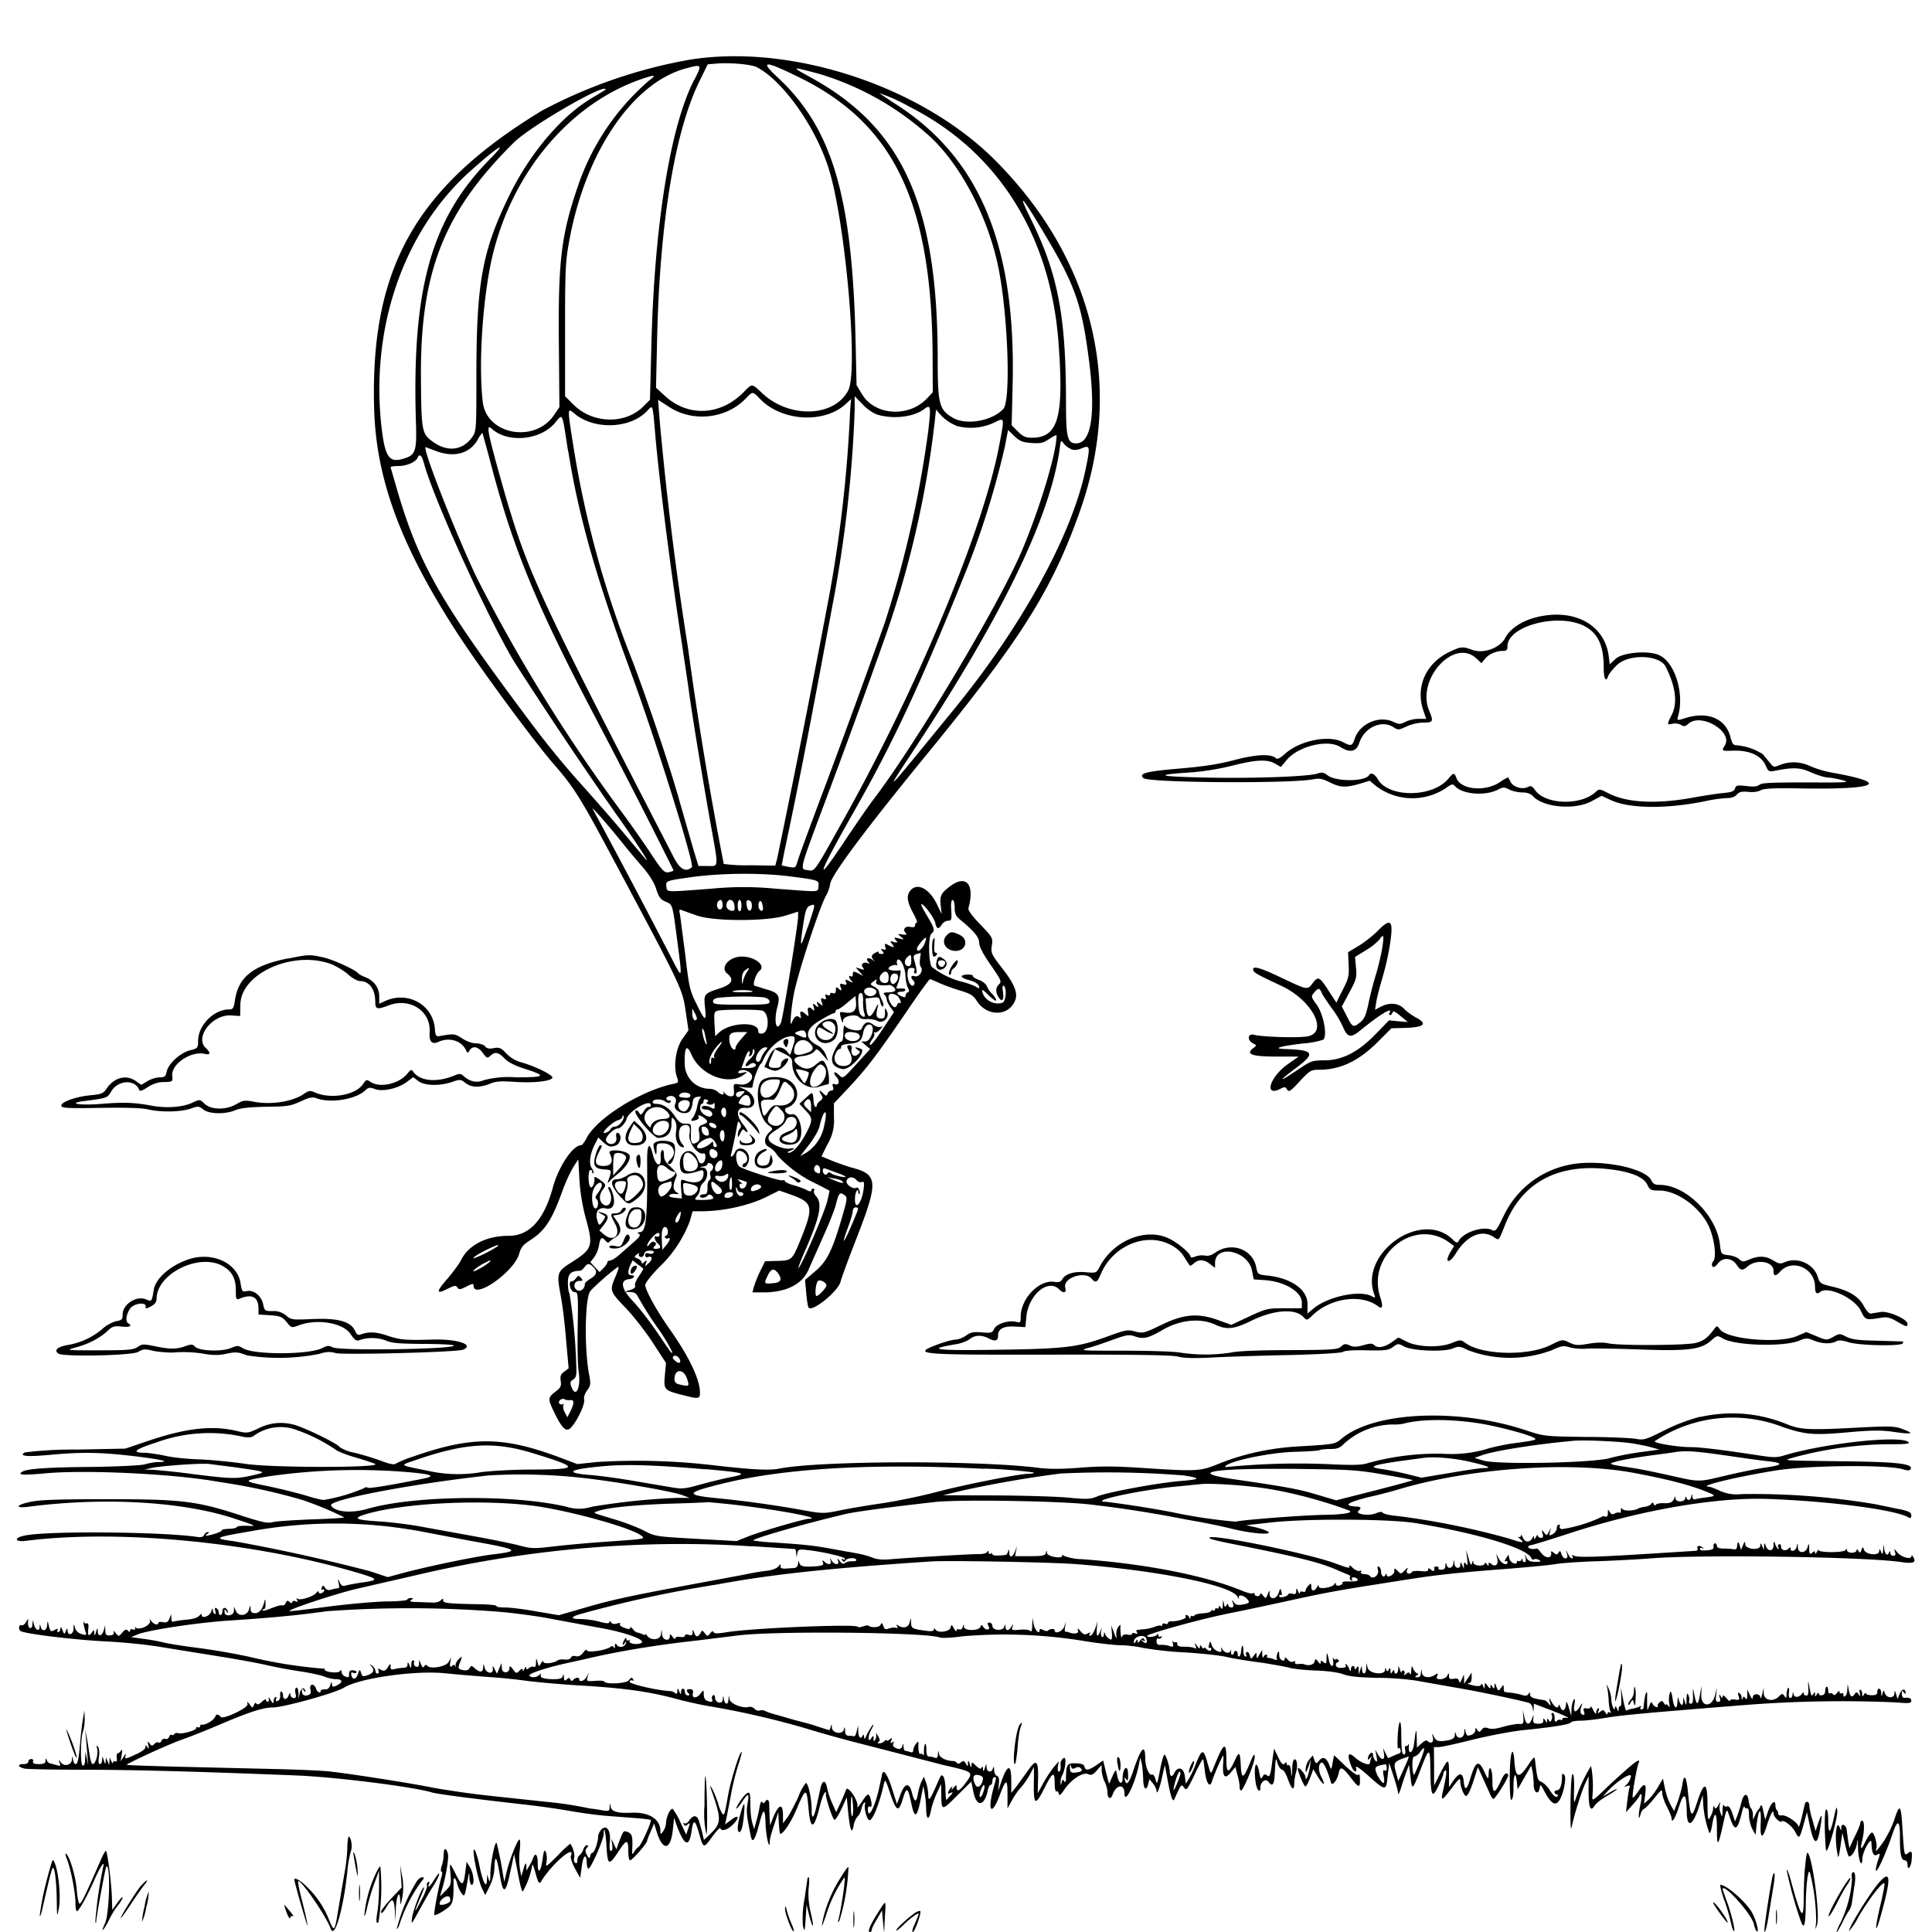 <svg xmlns="http://www.w3.org/2000/svg" id="svg" width="1024" height="1024" version="1.1">
  <path fill-rule="evenodd" d="M365.8 31.6a265 265 0 0 0-78.5 27c-67 40.7-91.1 83.6-89 157.9 1 37 13.8 71.9 42.8 117.1 12 18.8 40.8 58 52.4 71.4 11 12.6 14.4 18.2 33.2 53.5 34.5 64.7 35 65.7 36.7 77.3l1.5 10.3-3.2 4.5c-3.5 5-4.9 14.6-2.9 20.3 1 2.8.9 3-2.1 3.6-17.3 3.7-40.4 18.2-45.8 28.7-1 2-2.4 3.8-2.9 3.8-4.4 0-12 11.3-15 22.5q-7 25.6-23.4 25.5c-11.7 0-21.2 4.8-25.2 12.8-1 2-4.3 6.5-7.3 10-6.1 7-6 8.4.1 5.3 3.7-1.8 4.4-2 5.2-.7.9 1.2 1.5 1.2 4.8-.5 3.1-1.6 3.8-1.7 3.8-.5 0 7.8 21.7-7.4 24.2-17 .9-3.2 2.1-4.7 5.4-6.8 8.2-5.2 11.7-10.5 17.4-26.1a84 84 0 0 1 5.9-13l2.6-4 .6 10.5a103 103 0 0 0 3.4 20.8c4 14.4 3.5 16.1-6.7 22.7-9 5.7-8.9 5.7-6.3 20 .8 4.4 2 14.5 2.6 22.4l1.3 14.3-2.3 1.8c-1.9 1.3-2.3 2.4-1.9 5 .4 2.7 0 3.5-2.9 5.7-4.1 3.2-4.1 3.7.2 12.4 4.1 8 6 9.3 8.8 5.8 3.3-4.1 6.9-12 6.3-14.2-.3-1.1.4-3.1 1.6-4.8 1.9-2.5 2-3.3 1-8.6-2.5-13.3-2.2-39.1.5-43.7 1.2-2 14.6-13.6 15.1-13.1.3.2-.5 2.7-1.7 5.4-3 7.1-2.9 7.6 5.5 16.3 4.2 4.4 10.7 12.7 14.5 18.6l6.9 10.6-.6 6.5c-.7 7.7-.4 8 9.4 10.5 8.4 2.2 9.2 2.1 9.2-1.2 0-7-5.6-18.8-15.7-33.2-7.4-10.5-13.3-21.2-13.3-24 0-1 3.2-5 7-9a66 66 0 0 0 16.6-24.7l1.5-5.3h4.4c12 0 26-3.1 35.5-8l6-3 5.7 2c12 4.2 12.7 6.3 6.2 22.6-5 12.4-5 12.5-13 12.7l-6.4.2-2.7 5.5a59 59 0 0 0-3.3 8.3l-.7 2.7h5.8c12.3 0 20.8-4.4 24.1-12.4l7.7-17.4c3.1-6.8 6.1-14.4 6.7-17 1.5-5.9 2-6.5 4.3-4.9 1.8 1.3 1.8 1.7-.7 10.5-5.4 18.7-8.2 24.5-14.4 29.8l-5.6 4.8.6 6.8c.3 3.7.9 7.2 1.2 7.8 1.7 2.8 15.6-8.4 17-13.6.3-1.6 4.3-12.4 8.8-23.9 11.3-29.2 11-33-2.7-36.6-2.3-.6-6.8-2.2-10.2-3.5l-6-2.5 3.3-6.6a24 24 0 0 0 3.3-14v-7.5l8.1-8.6c9.8-10.5 15-17.5 30.4-40 6.4-9.5 12-17.2 12.4-17.2s2.5.9 4.7 1.9c2.1 1 7 2.8 10.9 4 5.8 1.7 7.4 2.7 9.2 5.6 5.5 8.5 17.1 8.3 20.4-.4 1.5-3.8-.5-8.7-7-17-5.6-7.3-6-8-5.4-12s.4-4.3-6.1-11.1q-6.8-7-6.3-8.7c3.4-12.3-1-17.9-9.4-11.8-5.1 3.8-5.9 5.2-5.3 10.4l.5 4.6-2.4-5c-4-8.4-10.3-11.8-14-7.7-2.4 2.7-2 6 1.2 12 1.6 2.8 2.5 5.2 2 5.2q-.8.1-.9 1.4 0 1.4-2.4.9c-2.8-.6-4.3 1.2-2.7 3.1q1.5 1.4-1.6.9c-2.7-.4-2.7-.4-.8 1.2s1.9 1.6-1 .9c-2.7-.6-2.9-.6-1.7.9q1.8 1.8-1 1-2.9-1-1 1 2.5 3-2 .6c-1.8-1-2-.9-1.6 1q.8 2.1-1 1.3-2-.8-.5.9t-.7 1.5q-1.6 0-1.3-1 .3-.6-1.6.3c-2.3 1.3-2.6 2.1-1.1 3.9q1.1 1.4-.2.2c-2.2-1.8-4.3-1.3-2.7.7q1.2 1.5.2 1c-2.1-1.3-4.5.3-3 2 1 1.4.9 1.5-1.3.8l-2.5-.8 2 2.3 2 2.3-2.2-1.2c-2.9-1.5-3.3-1.4-3.3.5q0 1.3-1 .9c-1.4-.9-1.2.8.3 2.4q1.7 1.6-1.2.1c-2.1-1-2.3-1-1.7.5q.9 2-1.4 1.2-2.5-1-1.4 1.6 1 2.8-1 .8c-1.4-1.2-1.6-1-1.6.7q0 2.2-1.5 1.6-1.4-.5-1.5.5t-1.5.5q-1.6-.8-.9 1t-1.1 1q-2-1.1-1 1.7c.7 2.2.7 2.3-1 .9s-1.8-1.3-1.2.4q1.2 2.4-1 .5-2-2.1-1 1 .7 2.6-.6 1.2c-1.9-1.9-3-1.2-2.4 1.4.4 2.4.3 2.4-1.3 1q-3.5-3-2.7.6.7 2.3-.7 1-2.2-1.7-3.9 2.9c-1.2 3.2-.6-5.9.9-14.3 1.6-9.7 13.3-45.5 17-52.6a20 20 0 0 0 2.4-6.4c0-4 17.9-28 48.8-65.9 52.5-64 68.7-89.7 83.8-132.5 23.1-65.7 7.1-132.4-44.4-184.6C489.2 46 420 23 365.8 31.6m35.3 4c13.7 7 31.3 31.7 38.2 54 8.8 28.1 15.7 106.8 10.3 117.3-7.4 14.2-31 15-45.4 1.7-6-5.6-5.3-5.5-10.3-.5-12.2 12.2-29.3 13-41.5 1.7l-4.7-4.3.6-26.5c1.4-60.7 9.3-109 22.3-135.7l4.5-9.2 4.7-.4c7.1-.6 18.4.4 21.3 1.9m22.7 5.5c50 24.6 70 66.3 70.5 147.1l.1 19.7-3 3.2c-9.7 10.3-27.5 9.2-34.4-2l-3-4.9-.5-22.8c-1.7-77.8-12.4-113.9-42-141-9-8.5-6-8.3 12.3.7M368 42.2c-12.8 24.6-21.3 77.5-22.8 142.5l-.7 27.2-3 3c-9.7 10.3-27.6 9.9-38-.9l-4-4v-35.3c0-32.4.2-36.2 2.3-47.5C310.5 80 335.9 43 364.5 36c7.5-2 7.6-1.7 3.5 6.3m66-3.2a152 152 0 0 1 56.3 31c17.2 14.3 32.8 43 38.7 70.9 5.2 24.9 6.9 71.2 2.8 75.7-5.8 6.4-19.8 8.9-26.8 4.7-7.2-4.2-8-7.2-8-30.9 0-81.5-18.4-122.4-66.8-149.2-11.3-6.2-11.3-6.2 3.8-2.2m-90 3.6a128 128 0 0 0-37.4 55.1c-9.1 26.4-10.8 40-10.4 83.9l.3 34.1-3 4.4c-10.3 14.8-35.5 10.2-37.6-7-2-16.6-.8-45 3.2-68.1C267.4 96 300 55 341.5 41.4c5.9-1.9 6.4-1.6 2.5 1.3m-23 4.7c0 .2-3 2-6.7 4.2-16.6 9.6-33.6 29.7-44.8 52.9-13.8 28.5-16.9 45.3-17 92.5 0 31.3 0 31.5-2.3 34.8-5.2 7.2-13.5 8-21.5 1.8-5.1-3.9-5.4-5.7-5.6-34.1-.3-55.6 12.3-87.4 49.3-124 8.7-8.6 48.6-31.7 48.6-28.1m160.5 8.9c47 23.5 75.1 67.8 79.5 124.8 3 39.7 0 50.9-14 50.9-3.4 0-4.8-.6-7.5-3.3l-3.3-3.3.5-20.5c2-75.2-17.6-121.9-63-150.4l-7.7-5.1a83 83 0 0 1 15.5 6.9M259 85c-30.7 31.5-40.9 68.7-38.5 140.4.4 13.7-.4 15.9-6.6 17.7-8 2.5-10.1-1-12-19.7-5-52 12.9-102 47.7-133C265 76.7 269.9 74 259 85m295.1 39.8c15.7 26.4 19.2 36.4 23 65.5 3.8 28.9 1.4 44.7-6.7 44.7-4.6 0-5.4-3-5.4-21.5 0-46.5-4.3-68.5-19-98.2-7.2-14.7-4-10.9 8.1 9.5M403 211.6c11.5 11.8 34 13 45.3 2.5l2.8-2.6-.5 6a715 715 0 0 1-10.7 96 7512 7512 0 0 1-28 141.6l-1 3.7-13.3-.2a86 86 0 0 1-14-.7 2010 2010 0 0 1-19-114.9 1781 1781 0 0 1-15.1-121.8l-.7-9.3 6.2 4c12.5 8 30.1 6 40.4-4.8 3.7-3.8 3.4-3.8 7.6.5m62.5 8.3c8.6 2.4 19.1 1 24.5-3.2 3.3-2.5 3.5-1.4 2 11.7a583 583 0 0 1-22.9 101.2c-9.9 28-23.3 64.6-34 93-6 16-11.5 31-12.2 33.3-1.2 4.2-1.3 4.2-4.8 3.6l-3.8-.8 1.3-6.7c7.1-33.4 12-58 25.5-130.5A681 681 0 0 0 453 217.3V210l4.3 4.4c2.6 2.7 5.7 4.8 8.2 5.5m-118 12.7c2.3 25.6 8.7 74.8 14.5 112.4 1 6.9 2.7 17.7 3.5 24 1.9 13.3 6.1 39 11 66.9 4.5 24.9 4.6 23.1-1.4 23.1h-4.9l-2.5-8.2-7.2-25c-4.5-16.5-15.8-50.3-25-74.8A533 533 0 0 1 304 237.1c-3.4-21.5-3.4-21.1.6-17.8 10.3 8.6 29.2 8 38.2-1.3 3.4-3.5 3-5 4.7 14.6m159-7a29 29 0 0 0 20.6-1.7c5.5-2.7 5.4-3 2.4 12.7-8.6 44.8-43.6 128.7-83.3 199.4-15 26.9-14.3 25.8-18.1 25.2-4.2-.6-4.5.4 7.8-32.5a5184 5184 0 0 0 32.6-89.2 522 522 0 0 0 27-116.7l.6-5.7 3 3.4a23 23 0 0 0 7.5 5m-205.4 13.7c5.3 33.7 14.8 67.3 33.6 118.3 12.8 34.9 33.4 100.7 31.9 102.1q-4.6 4.3-9.4-4.8L340.9 423c-56.2-109.2-62.2-122.6-74.2-164.5-8.4-29.6-9.3-34.3-6-31.2 8.6 7.7 25.7 6 33.4-3.1 4.3-5.1 3.7-6.4 7 15m245.6-4.4c5 .3 6.3 0 9.5-2.2 2.1-1.4 3.8-2.2 3.8-1.8 0 9-8.5 37.5-18 60.2-11.9 28.5-57.3 104.6-80 134-1.5 2-7.8 11-14 20.3-17 25.6-15 19.3 5.2-16.2 19.8-34.8 34.2-65.6 56.9-121.7a450 450 0 0 0 22.5-70.7l1.7-8.8 3.3 3.2c2.9 2.8 4.3 3.3 9.1 3.7M259 241.4c12.4 48.3 24.8 78.7 58 141.6a3943 3943 0 0 1 40 78.3c0 .3-1.2.7-2.6 1-2.3.4-3.3-.6-10.3-11.2a592 592 0 0 0-14.5-20.6 877 877 0 0 1-77-124.5c-11.2-23.5-29-69-27-69l5.4 2c9.5 3.7 18 1.5 22.2-6a16 16 0 0 1 2.5-3.6zm308.6-3.3c1.8.6 3.5.5 6-.6 4.2-1.7 4.3-.8 1.8 11.2-7.2 35-34.5 84.6-71.2 129L483.5 403c-12.6 15.3-12.8 15.1-1.8-1.5 48.9-73.6 74.9-127 80-163.9.5-4.4.7-4.5 2-2.6a10 10 0 0 0 4 3m-343.2 6.7c4.2 17.3 33.6 81.9 48 106a2533 2533 0 0 0 54 80.7c10.7 15 19.3 28.2 15.4 23.6l-14.7-17.5c-7-8.2-16.9-19.4-22-25a494 494 0 0 1-25-31c-46.3-61.9-57.7-81.7-69.2-120.1l-4-13.8c0-.3 1.8-.6 4-.6 4.6 0 9.4-2.1 10.4-4.5.8-2.2 2.2-1.1 3 2.2M813 327.5c-7 2-12.8 6-15.2 10.6-2.7 5.3-11.4 8.5-17.3 6.4-5.4-2-6.2-1.8-12 .9-12.8 6-18.5 18.8-14 31.5l1.4 4.1h-4c-2.2 0-5.4.7-7 1.6-2.8 1.4-3.4 1.4-6.4 0-7.6-3.6-17.9 1-20.5 9-1.3 3.9-1.9 4-6.3 1.7-7.5-3.9-22.9-.8-30.7 6.3q-3.6 3.3-4.7 2.3c-2.5-2.5-10.7-2.1-22.3 1-8.4 2.2-16.3 3.4-29.4 4.5-17.4 1.5-21.1 2.5-18.6 5s77 3 89.7.7c3.6-.7 5.1-.4 9 1.5 5.5 2.8 8.5 3 16 .8l5.3-1.6 3.3 2.8a32 32 0 0 0 36.6 1.4c3.3-2.4 4.1-2.7 5.1-1.5 3.8 4.5 16 5.6 23 2 2.7-1.4 3.3-1.4 6 0 1.6.8 4.7 1.5 6.8 1.5q3.9 0 5.7 2c5.5 6 22.3 7.5 31.2 2.6l5.2-2.8 4.5 2.1c9.9 4.8 30 5 51.1.6a70 70 0 0 1 10.8-1.5q3.7 0 5.3-1.9c1.3-1.4 2.6-1.7 5.9-1.4 2.5.3 5.2 0 6.6-.8 1.8-1 7-1.3 22-1 40.2.6 47-2.8 16.4-8.3a57 57 0 0 1-12-3.5 20 20 0 0 0-16-.7c-3.3 1.4-3.5 1.4-5.5-1.2l-3.7-4.5a31 31 0 0 0-13.9-4.7c-1.7 0-2.4-.9-3.2-4.3-2.5-9.7-11.8-13.8-23.6-10.2-4.8 1.5-4.8 1.5-4.2-.8 3.4-11.7-1.4-28-9.5-32.2-5.5-3-20-1.8-23.7 1.8l-3 2.8-.6-4.8c-2.5-16.9-19.4-25.4-39.6-19.8m26.7 4.3c7.2 3.7 10.3 10.3 10.3 22 0 6 1.2 8.2 2.4 4.4.4-1 2.4-3.6 4.6-5.7 6.2-6 22.6-5.5 25.8.8q8.1 16 3.2 25.7c-2.6 5-2.5 5.3.5 4.6 1.4-.4 3.4 0 4.4.6 1.7 1 2.3.9 4-.6 6.7-6 23.8 4.2 19.3 11.5-1.8 2.8-1.6 3 3.5 2.8 9.4-.5 16 2.5 18.3 8.2 1.2 2.7 1.6 3 4.4 2.5 10-2 13.6-1.9 19.5.8 3.2 1.4 7.1 2.6 8.7 2.7 1.6 0 5.1.7 7.9 1.4 4.5 1.2 2.7 1.3-18.7 1.2-18.3 0-24 .2-25.2 1.2s-3.2 1.2-7 .7c-4.8-.5-5.5-.4-6 1.3-.5 1.5-1.9 2-5.9 2.4-2.9.2-10.6 1.4-17.2 2.6-19.3 3.4-34.3 2.5-43.9-2.4-4.8-2.5-5-2.5-7-.6-7.9 7.1-26.2 6.6-31.8-.9-1.7-2.4-2.4-2.7-4-1.9-2.7 1.5-7.6.1-9-2.4l-1.4-2.6c-.2-.2-2.2.9-4.4 2.4-7.6 5.3-20.7 4.1-23-2-1.2-3.2-1.6-3.1-4.5.4-8.4 9.9-31.7 10-37.3 0-1.7-2.8-3.6-3.7-4.6-2-2.2 3.4-17.5 3.5-22 0-2-1.5-3-1.7-5-1-4.4 1.7-34.6 2.8-60.6 2.2q-36.7-.8-7-2.7a135 135 0 0 0 21.8-3.5c13-3.3 18.8-3.6 23.1-1.1l3 1.7 3-3.6c6.1-7.4 21.7-11.2 28.5-7q7.8 5 10.1-2.3c2.8-8.1 11.8-12.2 18-8.2 2.5 1.6 2.8 1.6 6.9-.3 2.4-1.2 6.2-2.1 9-2.1 5.2 0 5.5-.6 3.1-6.3-7-16.6 13.2-38.8 25-27.7l2.7 2.5 1.8-2.2c2-2.6 6-4.3 9.6-4.3 1.9 0 2.4-.5 2.4-2.5 0-10.7 26.8-17.8 40.7-10.7M330.5 447.5c2.2 2.8 6.6 8 9.8 11.7q5.8 6.7 7.5 12c1.4 4.3 2.3 5.6 5 6.7 3.8 1.7 3.6 1 6.2 21 2.6 19.7 2.6 19.9-1.7 11.6a4699 4699 0 0 0-43.3-82c0-.7 9.3 10 16.5 19m88.2 17c15.3 2 15.5 2 15.1 5.3s1.2 3-23 1.2a172 172 0 0 0-33.5 0c-25 1.9-23.7 2-24.1-1.1-.4-3-.1-3.1 11.8-4.8 16.6-2.4 37.7-2.6 53.7-.6m-35.7 15q0 2.5-1.5 2.5c-1.5 0-2-3-.8-4.3q2.1-2 2.3 1.8m6.2 0c.3 1.4.2 2.8-.2 3-1.5.9-4-.7-4-2.4 0-3.8 3.5-4.3 4.2-.6m3.8.5c0 1.6-.4 3-1 3s-1-1.4-1-3 .4-3 1-3 1 1.4 1 3m5.5 0c0 3.5-2.2 3.6-2.7 0-.4-2.4-.1-3 1.1-2.8q1.6.4 1.6 2.7m5.8 2.4c-.7 1.2-2.3-.3-2.3-2.2 0-2.8 1.4-3.5 2-1q.6 2.3.3 3.2M506 481c0 3.2.6 4.5 2.7 6.3 7.4 6 10.3 9.5 10.3 12.4q0 3 6 11.6c5.5 8 6 8.9 4.6 10.3q-2.8 2.6-.6 6.5c1.9 3.4 3.3 2.2 2.6-2.2q-.6-4 .4-3.4c1.7 1 1.2 8.2-.6 8.9-4.1 1.6-9.6-1.2-10.7-5.5-.5-1.8.2-1.5 3.4 1.7 2.1 2 3.9 3.3 3.9 2.6s-1-2.1-2-3.3a12 12 0 0 1-2.9-4.1c-.4-1.2-2.3-2.7-4.2-3.4s-3.3-1.6-3.2-2c.2-1.2-5.6-1.1-6 0 0 .6 1.4 1.4 3.3 1.9q5.8 1.5 6 4 0 .9-1.2 0c-.7-.6-4-1.9-7.3-2.8a43 43 0 0 1-16.6-8c-1.8-2.3-2-16.2-.2-17.7 2-1.6 1.6-2.7-2.2-9.2-2-3.2-3.4-6-3.2-6.3.9-.8 6.8 7 7.4 9.8q1 5.1 3.5.9c.7-1.1 2.2-2 3.3-2 1.8 0 2-.5 1.7-5.5q-.4-5.4.7-5.5c.6 0 1.1 1.8 1.1 4m-78 10.6c-4 12-4.3 11.6-2-3.4 1-6 1.6-7.5 3.4-8.2 3-1.1 3-1.3-1.3 11.6m-58.6-6.3c9 3.1 37 3.1 46.8 0l6.7-2.1v2.6c0 4.2-8 53.5-9 56-2.5 5.8-4-.5-2-8 1.7-6 .7-7.6-5.8-9.4l-6.4-2c-1-.7 1-6.5 2.7-7.8 3.7-2.7-2.3-7.6-9.3-7.6-6.7 0-11.7 5.7-7.8 9q6 4.8-4.3 8c-8 2.6-8.2 3-7.4 10.2.8 7.6 0 7.3-4.5-2-3.6-7.2-4-8.9-6-26.2l-2.8-21.4c-.6-2.5-.4-2.8 1.2-2.1zm360.5 8.3c-2.5 2.5-7 6-10 7.8l-5.5 3.3.3 6.6c.3 5.8 0 7.3-3.1 13.3l-3.4 6.8-3.6-5.5c-5.2-8.2-6-8.7-8.8-5-3 4-2.6 4-17-2.8-11.5-5.5-15.5-6.5-14.6-3.7.4 1.2 2.6 2.4 15 8.2 16.3 7.7 25 24.6 13.7 26.7-5 .9-24 .3-28.2-.8-3.5-1-4 2.8-.7 4.5 2 1 2 1.2.3 2.4-4.4 3.3-1 4.6 11.7 4.6h12.2l-5.4 3.8c-10.2 7.1-13.3 18.3-3.7 13 1.7-.8 2.3-.7 3 .7.9 1.5 1.8.9 6.7-4.4 5.3-5.7 6-6.1 10.1-6.1 11.2 0 20.6-4.4 30.5-14l8-8 8-.2q14.4-.6 4.8-5.6c-2-1.1-4.9-3.2-6.2-4.6-2.9-3-7.6-3.4-12.3-1l-3 1.6.7-4.4c.4-2.4 1.8-7.7 3-11.8a149 149 0 0 0 4-17.1c2.3-14.3 1-16-6.5-8.3m-228.3 2.2c-3.2 3.5-.4 8.2 4.9 8.2s7-6 2.2-8.4c-4-2-5.1-2-7.1.2m230.7 7.9c-.8 4.2-2.3 10.4-3.4 13.7-1 3.4-2.7 9.7-3.6 14.1-1.3 6.3-2.2 8.5-4.3 10.2-3.7 3.1-4.3 2.9-7.2-3l-2.7-5.2 4-7.5c3.7-6.8 4-8 3.5-13.2l-.5-5.6 6-3.7a31 31 0 0 0 7-5.6c2.3-3.5 2.5-2 1.2 5.8m-242-4.5c-1.1 3.6-4.4 6.3-4.4 3.6 0-1 3.8-5.8 4.7-5.8q.4.2-.3 2.2m4.3-1.5c-1 1-.8 9.3.2 9.3q1 0 1.6-1 .4-1-.5-1-1.1 0-.8-4l.2-4zm-7 10.4c-.4 1.8-.2 3.8.4 4.5 1.5 1.8-1 5.6-3.3 4.8-2-.6-2.4.6-.7 2.3q1 1.1.4 2.2c-1.2 2-3.5-1.5-3.5-5.3 0-3 .4-3.6 2.1-3.6q2.3 0 1.5 1.5-.4 1.3.6 1.5c1 0 .8-2.2-.8-7.7q-.6-2.1 1.3-2.6l2.2-.6c.2 0 0 1.3-.3 3m-335.1-.1c-18.5 3.7-26.2 9.9-28 22.3-.6 4-1 4.7-3 4.7-8.2 0-16.5 8.4-16.5 16.7 0 3.7-.2 4-4.4 5-5.3 1.5-11.4 7.1-12.3 11.4-.5 2.5-1 2.9-3.7 2.9a15 15 0 0 0-6.4 2l-3.3 2-2.9-2c-5-3.6-11.5-2-15.5 4-1.7 2.5-2.8 3-8.5 3.5-8 .8-15.5 3.5-15.5 5.5 0 1.3 3 1.5 20.5 1.2 12.9-.2 22.3 0 25.4.8 7 1.6 17.4 1.4 22.6-.4 4-1.4 4.5-1.4 6.8.5 3.1 2.4 11.7 2.6 17 .3 2.6-1.1 7.3-1.6 16.2-1.8 11.3-.1 13-.4 18.3-2.8 4.7-2.2 6.3-2.5 8.5-1.7 7.2 2.8 20.7.6 25.7-4.1 1.8-1.7 2.5-1.8 5.2-.8 4.1 1.6 12.4-.3 17-3.8l3.3-2.5 2.6 2c3.3 2.6 11.2 2.8 17.9.6 4.3-1.5 4.7-1.5 7.2.5q4.8 3.7 13 .4c3-1.3 5.7-1.5 12.8-1 10.4.7 19.6-.3 20.3-2.2.4-1.4-9.4-6.2-16.7-8.2-2.7-.7-5.7-2.5-7.7-4.6-2.8-3-3.7-3.4-6.6-2.9q-3.6.8-4.7-1c-.8-.8-2.9-1.5-4.7-1.5-2 0-5-1-7.4-2.6-3.9-2.6-4.5-2.6-12.3-1.2-1.5.2-2-.5-2.2-3.9-1-12.5-13.8-20-25.8-15L201 532v-3.8c0-4.6-2.6-8.3-7.2-10.2-1.8-.7-3.5-1.6-3.8-2-1.6-2-12.6-7-18-8.4-7.9-1.8-8.2-1.8-19.5.5m330.5 1q0 3-1.4 3c-2.1 0-2.7-2.7-1-4.5 2.1-2 2.4-2 2.4 1.5m13.4.6c-.8 3 .7 5 3 4 2.6-1 3.1-3.7 1-5.2-2.6-2-3.3-1.8-4 1.2m-16.5 7.2c.1 2.5.7 5.5 1.3 6.6q1.2 2.1 0 2.4-1.1.5-1.2 1.8c0 1-.5 1.1-2.5.2-2.7-1.2-2.4-2.3.6-2.3q1.6-.1 1.8-1c0-.5-1.2-.8-2.6-.7-2.2.3-2.5 0-1.8-1.5 1.3-3 2.3-8.2 1.6-8.1-4.5.5-7.5-.4-5.6-1.8 1-.8 2.5-1.2 3.3-1q1.1.4.7-.4-.4-1 0-2.1c1.3-2 4.1 3 4.4 7.9M177 511.7c2.5 1.1 6.1 3.4 8 5.2 2 1.7 4.6 3.1 5.8 3.1 5 0 8.1 4.4 8.1 11 0 4 1 4.2 7 1.9 11.6-4.4 22.8 3.2 21.8 14.6q-.4 7 4.7 4.7c6-2.7 12.6-.5 14.8 4.9q.6 1.7 1.7-.4c1.7-2.6 4.6-2 7 1.4 2 2.8 2.4 2.9 4 1.5 2.4-2.3 4.3-2 7.5 1.4q2.8 3 11.1 5.6c11.4 3.7 10.6 4.4-5 4.4a52 52 0 0 0-17 1.5q-5.7 2.4-10.8-2.2c-1.6-1.4-2.1-1.4-5.5 0-9 3.5-17.3 2.7-21-2-1.1-1.7-1.4-1.6-3.5 1-4.4 5.2-14.3 7.4-19.2 4.2-2.2-1.5-2.4-1.4-4 1-4 6-17.4 8.3-25.9 4.4-2.1-1-3-.8-5.4.8-5.8 4.1-17.1 6-26.3 4.3-5.3-1-6.1-.8-9.6 1.2-5.4 3.2-13.3 3.1-16.8-.1-2.6-2.5-2.6-2.5-6.4-.7-5 2.4-13.7 3.1-21.4 1.7-9.5-1.8-15.2-2-27.2-1-11.3.9-18.2-.3-9-1.5C57 582 56.8 582 59 578.4c3.6-6 12.6-6.5 14.8-.7q.4 1.3 4.5-1.5c2.9-1.8 5.5-2.7 8.7-2.7 4.6-.1 4.6-.2 4.3-3.3-.7-6.2 10.1-13.4 17.3-11.6 3 .7 3.2-.6.5-3.1-6.1-5.6 3.4-17.9 13.3-17.3l4.9.3.1-6.2c.5-17.2 30-29.4 49.8-20.6m323.7-1q-.4 1.6-1.8 1.8-1.4-.2-1.8-1.7-.4-1.9 1.8-1.8t1.8 1.8m3.3 1.7c-1.1 2-1.6 3.7-1 4q.8.5.9-.9a3 3 0 0 1 1.3-2.3c1.6-1 3-4.3 1.8-4.3-.5 0-1.8 1.6-3 3.5m-108.4 2.8c-.8 1.3-1.7 3.4-2 4.8q-.5 3-.6-1 0-3.4 1.6-4.7 3.6-3 1 1M471 518c0 2.3-.4 3-2 3-2.5 0-3.6-2.5-2-4.5 2-2.5 4-1.8 4 1.5m5-.1c0 2-2.3 4.5-3.3 3.4-1.6-1.6-.7-5.3 1.3-5.3q2 0 2 1.9m-11.6 2.6c-.6 1.4 2.3 2.1 6.4 1.6 1.8-.3 4.3 1.9 3.6 3-.3.5-2 .9-3.7.9q-3.4 0-1.9 1.2 1.1 1.2 1.2 2.6c0 .8.9 2.6 1.9 4l1.9 2.7-5 7.5q-7.7 11.8-7.8 9.5c0-.6.7-1.9 1.5-2.9s1.2-2.3.8-2.9q-.5-1 .3-.5c.5.3 1.8-.4 2.8-1.5q2.3-2.4.3-1.4c-.8.3-2.6-.2-4-1.3q-3.9-3-6 2.2c-.7 1.9-7.5.7-9-1.6-.3-.6-.7 1-.7 3.6 0 2.7-.4 4.8-1 4.8-1.4 0-5 6.5-5 9.2q-.2 4.4 5.6 5.4c3.8.7 13-9.4 9.7-10.7q-4.6-1.7-1.9.4c1.7 1.2 1.7 1.4.1 2.7-2 1.6-3.8-.3-3.1-3.2q.3-1.6-1-1.8c-1.8 0-1.8.4.1 4 2 4 .6 7-3.5 7-3.8 0-5.7-3.1-4.1-6.6.6-1.3 1.5-2.4 2-2.4q1 0 .9-1.2-.2-1.1 4.2-1.6c5.5-.5 6.6-1.3 7.5-5.8.6-3.6 2.9-5.4 4.5-3.8 1.8 1.8-.8 8.4-3.3 8.4h-2.2l2.3 2 2.4 2-7.2 7.9c-7.2 7.9-7.2 7.9-9.2 6-2.5-2.6-3.7-1.6-1.4 1 2 2.2 1.2 4.6-1 3.7q-1.7-.6-.9 1.4.6 2-.8 2c-.8 0-1.8.7-2 1.6-.6 1.4-.8 1.4-2.3 0q-3.3-3.3-1.2.5c1.1 1.7 1 2.2-.5 3.4-1 .7-1.8 1.7-1.7 2.1q0 .9-.7 1.1c-.5.2-1-1.3-1.1-3.4-.4-4.9-.4-4.9-4.2-1.3l-3.3 3 3 3.3c4.1 4.2 4.2 5.2.9 11.7s-7.3 11-9.5 11q-1.5-.2.6-1 4.5-2-.3-1.2c-3 .5-10-2.4-10.8-4.5-.8-2 0-3 4.4-5.8 2.1-1.3 4.1-3.3 4.5-4.5q.7-2 3-2c3.8 0 3.6 5.6-.2 7.1-5 2-5.8 2.6-6.1 4.6-.5 3.2 7.6 4.2 10 1.3 3.4-4.1.5-15.5-3.6-14.4-2.5.6-4.9-2.7-2.5-3.5 6.2-2 7.3-9.6 2.1-13.8-3.7-3.1-13-3.3-15.7-.3-3.7 4.1-1.4 19.5 3.5 23.1 2.8 2.1 2.8 2.2 1 3.8-3.1 2.8-3.4 6.6-.5 8a13 13 0 0 1 4.6 4.6 67 67 0 0 0 21.5 15.4l6.1 3.2-1.2 5.4c-1.4 5.8-13 33.1-15.2 35.5-.7.8 1-3.6 3.7-9.8 7.5-17 9-24.4 5.6-28.1-1-1.1-1.5-2.5-1.1-3q.4-1-.4-1.1a1 1 0 0 0-1.1 1q-.2 1-2.7-.4c-1.6-.8-4.7-1.9-7-2.5-2.4-.7-4.3-1.6-4.3-2.1q-.1-.8-1.3-.4c-1.4.5-21.5-6-22.9-7.4-2-2-2.2-8.2-.1-8.2 3.8 0 6 5.4 2.8 6.6q-1.3.6-.9 1.6c1 1.6 3.4-1.3 3.4-4.2 0-4.8-5.7-7.3-7.5-3.2-1 2.3-2.7 3.1-2 1 .7-2.8 2.4-10.5 3-14.3.6-3.3.8-3.7 1.7-2.1q1 1.8-.1 2.9c-.6.6-1 2-1 3.2q-.1 2.5 1.3-.9 1.3-2.7 2-1.7.8 1 1.7 1.1c.5 0-.4-1.8-2.2-4-4.1-5.1-3.6-9.3 1.3-8.8 6.4.6 6-6.8-.5-9.8l-3.2-1.5 3.7.5c2 .2 3.7.2 3.6-.2A37 37 0 0 1 403 564q.7-.2 1.5-2.2a24 24 0 0 1 11.4-11.8c5-1.6 6.1-.9 4.8 3.3l-1.5 4.7c-.4 1.3-.6 1.3-1.6-.1-3.3-4.4-7.6-3.4-10.1 2.3l-2.4 5.3 3 1.3c2.5 1 3.3 1 5.8-.4 2.3-1.4 4.9-5.4 3.5-5.4-1.7 0-3.5 1.6-3.5 3.1 0 1.4-.7 1.9-3 1.9-3.9 0-4.2-.9-2-5.7l1.8-4.2 4.6 2.2c3.8 1.9 4.6 2.7 4.6 5.1 0 8.2 7.4 14.7 14.2 12.6 2.4-.8 4.5-1.3 4.8-1.3 1 .2.4-7.4-1-10-1.6-3.3-2-3.3-5.8-.2q-4.5 3.9-9.4-.3-4.4-3.7 2.8-4.5c2.7-.3 5-1.2 6-2.3 1.4-1.8 1.6-1.7 4.5 1.6l3 3.5-1.3-3.5c-.8-2-2.6-4-4-4.7-7.6-3.8-7.3-8.7 1-13.5 3.5-2.1 6.8-3.8 7.3-3.8q.8-.1.9-1t1-1c.7 0 3-1.6 5.3-3.6l4.2-3.5.3 3.1q.7 6.6-5.5 5.7c-3.2-.6-3.3-.5-2.7 2.1q1.3 5 1.4 2c0-2.3 6.9-3.6 8.4-1.7.6.8 2.4 1.3 4.3 1 1.8 0 4.2.3 5.4 1 3.2 1.7 6.8-2 5-5.3q-.9-2-1-.8c.3 4.2-.1 5.1-2.4 4.8s-2.5-1.7-1.2-6.8q.4-2-1.5 1.8-4 8-4.8-1l-.3-4.6 3.6-.4c3.3-.4 3.7-.2 4.2 2.4q.6 2.5 1.4 2.2c.5-.3.2-1.8-.6-3.4s-1.5-3.5-1.5-4.3-1.1-2-2.5-2.7c-2.3-1.2-2.3-1.4-.7-2.6 2.2-1.7 2.3-1.7 1.6.1m-.7 3.8c2 1.2.3 3.7-2.3 3.7-2.7 0-4.4-2.8-2.4-4q2.1-1.3 4.7.3m-64.7 1.3c0 .2-2.8.3-6.2.3q-6.8-.1-3.3-.8c3-.6 9.5-.3 9.5.5m301.8 1c.7 1.3 3 4.8 5.1 7.7a54 54 0 0 1 6 10c2.4 5.6 4.1 6 9.1 1.9 10.7-8.7 17.8-13 15.5-9.2q-.5.9.4 1 .9-.1 1.3-1.4.1-1.6 4.2 1.9l3.9 3.2-5-.4-5-.5-6.9 7.1c-9.2 9.6-17.9 14.1-27.3 14.1-5.8 0-7.2.4-11.6 3.3-8.7 5.8-10.5 7-10.5 6.4 0-.2 3.4-3 7.6-6.1 9.9-7.5 8.8-9.1-6.6-9.6-6.7-.2-2.5-1.5 9.4-2.9a49 49 0 0 0 11-2c2.4-2 .2-13.4-3.3-18.4-3.2-4.4-3.2-4.5-1.5-6.6 2.4-2.7 2.8-2.6 4.2.4m-243.3 4.2c0 2 .2 4.8.6 6 1 2.5 0 3-1.9 1.1-1.2-1.2-1.7-10-.6-11.1q2-1.7 2 4m18-3c1.3 1 2.7 4.6 1.5 3.9q-.9-.4-1.5 1c-.9 2.3-2.6 1.3-4.2-2.4-1.3-3.3 1-4.6 4.2-2.4m-70.7.8q3 .7 3.1 2.3c0 1.4-1.8 1.6-15 1.6-13.4 0-15-.2-15-1.7q0-1.7 3.3-2a134 134 0 0 1 23.6-.2m-35.6 11.7c-.9 1.4-2.3-.4-2.3-3.1v-2.7l1.4 2.5c.8 1.4 1.2 2.8 1 3.3m34.5-4.7c4 .8 4.2 11.6.2 12.2q-2.1.3-2.1-1.3c0-5.2-14.7-4.7-20.7.7l-2.1 2-.4-6.6c-.3-6.3-.2-6.5 2.2-7 4.3-.6 19.6-.6 22.9 0m30.9 6.7c-6.6 5.4 0 14 7 9.1 2.2-1.5 3-6.2 1.6-9.8-.9-2.3-5.4-2-8.6.7m7.5.8c1.5 2.3 0 6.9-2.6 7.8-3.8 1.5-7.7-1.9-6.3-5.4.5-1.3 1-1.2 3.8.5a15 15 0 0 0 4.3 2c.6 0-.5-.9-2.2-2q-5.2-3-2-4.3c2-.9 4-.3 5 1.4m-68.7 4.6.9 4.2q.6 2.6-.4 1.1c-1.2-2-2.5-8.7-1.5-7.7a5 5 0 0 1 1 2.4m53.7.3c.6 2.3-.2 2.5-3.8.8-2.4-1-2.5-1.3-.8-2 3-1.1 4-.9 4.6 1.2m-34.2 2.5c-1.7 2-3.1 4-3.1 4.5 0 3-2.8.5-3.2-2.7-.6-4.4.3-5.3 5.6-5.3h3.8zm61.7-2.7c2.4 1.6.2 4.3-3.2 4-4.4-.4-5.2-4.8-1-4.8 1.6 0 3.5.4 4.2.8M416 551q-1.4.8-.3 2.7c1 1.8 1.1 1.8 1.7.2 1-2.5.3-3.9-1.4-2.9m13 1.8q4 3.5-1.2 5.2-7 2.6-6.9-1c0-5.1 4.5-7.5 8.2-4.2m-48.6 2.8c-1.5 2-2.4 4-2 4.7q.6 1-.4.4-1.2-.7-1.2 1.5 0 2-.6 1.6c-1.1-1 .5-5.4 3.2-8.6 3.5-4.2 4.3-4 1 .4m-13.8 3.8c5 10.8 20.1 16.3 27.8 10q2.9-1.8-1-.8-2.7.6-2.1-.5c.9-1.4 3.8-1.3 6 .4 3.3 2.4-.5 7-5.2 6.3-3-.5-3.4-.4-3.3 1.6.1 1.2.2 2.8.1 3.5-.2 1.8-3.2 1.5-4.8-.5q-1.3-1.5-.8-.5c.9 1.7-1.3 1.5-3.1-.3a7 7 0 0 0-4-1.5c-7.6 0-13.4-5.9-13.4-13.6q-.2-13.4 3.8-4.1m39-2.5c-.9 1-1.9 2.7-2.3 4q-.7 2-1.8 1.9c-2.7-1 1-7.7 4.1-7.7 1.3 0 1.3.2 0 1.8m-5.8.7c0 .9-1.2 2.7-2.7 4-2.7 2.6-2.6 4.8.1 2.6.8-.7 2-1 2.6-.6 1.9 1.1 0 2.5-3.5 2.5H393l1.6-4.5c.8-2.5 1.9-4.5 2.4-4.5q.6.1.2 1.7-.6 1.6.5.9t1.2-2.2q0-1.3.5-1.4.5.2.5 1.5m36.8 7.7c3.1 3.1-.8 10.8-5.5 10.8-3 0-2.2-6.2 1.4-10.2 1.9-2.1 2.5-2.2 4.1-.6m-8.1 3.1c.5.5-1.5 5.7-2.2 5.7-.6 0-4.5-6.2-4.5-7.2 0-.6 5.8.7 6.7 1.5m-15.8 6.9c-1.8 6.4-9 9-9.7 3.5-.5-4 2.2-6.7 6.9-6.7 3.8 0 3.8 0 2.8 3.2m5.8 0c5 4.6 1.4 11.2-5.7 10.6-2.8-.3-3.7.2-5.7 3-2.4 3.6-2.7 3.4-3.7-2.5-.6-3.4.2-3.8 6.3-3.5.7 0 2.3-2.2 3.4-4.9 2.4-5.6 2.3-5.6 5.4-2.7m-25.3 4.9q-1.7 1.9-2.7 1c-1.3-1.3-.2-2.6 2.3-2.8 2.1-.2 2.2-.1.4 1.8m-27.4.4q0 1.5-3 1.2-4.4-.2-2.3-2c1.3-1.3 5.3-.7 5.3.8m-8 4.6c-1.8 3.4 5.3 6.6 7.8 3.6a10 10 0 0 0 1.4-4.2c.2-2.3.8-3 2.8-3.3q2.2-.3 1.4.5c-.6.4-1.4 2.6-1.8 4.8s-1.5 4.8-2.3 5.8q-2.3 2.7 2.1 1.1 1.4-.6 1-1.5c-.8-1.3.8-1 2.9.5 2.3 1.8 2.2 2.5-.7 3.6-2.2.8-2.4 1.3-1.9 4.6q.6 3.7-.8 4.5c-3 2-3.8 1-3.6-4.4.2-5.2.2-5.2-2.8-5.2-2.4 0-3.6-.8-5.7-4q-4.4-6.4-9.6-6.5-2 0-2.2-.9c0-1.7 4.3-2 6.5-.5q2.3 1.6 3 .4.4-1-.6-.8t-1.6-.9q-.2-1 1.9-1.5c2.6-.3 4 1.8 2.7 4.3m40-1.8c.2 2.8-.5 3.2-4.6 2-2.1-.5-2.1-.6-.6-3 2-3 4.7-2.6 5.1 1m-22.8.7q-1.2.7.9 1.3c1 .2 2.2 0 2.5-.7q.4-.7.5 1.2c0 2-.2 2.1-1.8 1.2-2.5-1.3-5.1-1.3-5.1 0q.1.9 2.4 1c2.4 0 4.3 2.5 2.6 3.5s-5.6-1.6-5.8-4c0-1.4.3-2.5.8-2.5q1-.2 1-1.5t1.6-.8q1.6.6.4 1.3m55 2.3v3.1l-2.2-2.1c-1.8-1.8-2-2.4-.9-3.7 1.8-2.2 3.1-1 3.1 2.7m-64.5-2.3c.8 1.3-1.3 5-2.8 5-2 0-3.5-2-3-4 .6-2.1 4.7-2.8 5.8-1m-20.5 1.6q0 1.3-.9 1c-.5-.3-1.7.6-2.6 2-1.5 2.4-1.9 2.5-2.7 1q-.9-1.5-1.8-1c-1.8 1 9.3 14.4 12 14.4q6.9-.1 7-7.3c0-4 .2-4 1.6-2.2 1 1.4 1.3 3.2.8 6.3-.6 4.3 1.2 8.2 4 8.2q.7-.1-.7-1.8c-2.5-2.7-2.2-8.9.3-9.7q4.7-1.7 3.5 4.6c-.7 4.1 4.4 11.1 7.4 10.1 1.7-.6 1.3 4.5-.4 5.2q-1.6.6-2.4-1.7c-3.2-8.5-11.2-4.6-9.4 4.5.6 3.1 3.3 3.5 10 1.3 1.9-.6 2.3-.4 2.3 1.3 0 4.6-4.1 6-10.4 3.6-1.6-.6-1.8-.2-1.5 4.5l.4 5.2-3.5-.3c-2-.2-3.4-.7-3.2-1.3.2-.5 1.5-1 3-.8q3.3.4 1-.8-3-1.8-.6-7.4c1-2.3.8-2.8-2.5-6-2.8-2.4-3.7-4-3.7-6.4q0-3-1-2.6c-.5.3-.9 2-.7 3.8.4 6-2.8 4.6-4.3-1.9-1.7-6.8-3-4.9-2.9 4.3.2 30.1-.5 37.3-4 37.3q-1.8 0-.3.9c1 .6.2 1.8-3 4.5l-7.6 6.7c-1.8 1.6-4 2.9-4.7 2.9q-1.4.1-1.5 1c0 .5-1 2-2 3l-2.1 2.1-2.5-2.6-2.4-2.6 2-2.6a16 16 0 0 0 2.6-6.4c.7-4.2 1.5-4.7 3.4-2.4q1.2 1.4 2 .8c.2-.5 1.7-1.6 3.3-2.6q4.8-3 .7-8.7l-2-2.8 2.9-.5c2.7-.6 5.3-3.7 3-3.7q-.9.2-1.5 1.5c-.4.8-1.7 1.5-3 1.5-3 0-3 .4-.2 5.7 3.2 6-1 9.8-6.1 5.4l-2.3-2 2.6-3.3c2.7-3.7 2.4-5.2-1.4-6.2q-3.3-1-.5.5l2.3 1.4c.5.4-2.2 4.5-3 4.5-.3 0-1-1.4-1.3-3-.9-4.1 1-6.4 4.7-5.6s5.3-2 3.8-7.4c-.6-2.2-1.5-4-2-4q-1 0 0 2c2.5 4.7 0 9.9-3.5 7-1.9-1.6-1.9-5 0-7.4 2-2.7 2-2.9-1.6-5.5q-2.9-2-2.8-1c.5 2.6-1.2 6.3-2.2 4.8-1.2-2-1.1-8.9.1-8.9q1 0 1 1.2 0 1 .6.5c.3-.3 0-1.5-.9-2.7-1.6-2.4-.9-7.9 2-13.2l1.5-3 2.1 2c3.4 3 4.3 3.3 7.2 2.2 2.7-1 3.4-5.9 1-6.7q-1.2-.2-.7 2.7c.5 3.5-4.2 4.6-5.5 1.3-.6-1.6 4-6.3 6.3-6.3 1.4 0 4.1-3 4.6-5 .9-4.1 12.8-11 12.8-7.4m69.5 3c3.7 4-.7 10-5.5 7.4-2.6-1.4-2.5-3.4 0-7.1 2.6-3.5 2.5-3.5 5.5-.3m-61.3 0q4.2 4.2-1.6 4.4c-3.4 0-6.6 2-6.6 4.2q-.2.8-2-1.5c-4.7-6 4.4-12.3 10.2-7m31.8.8c0 1.4-.4 2.5-.9 2.5-1.2 0-2.3-3-1.5-4 1-1.9 2.4-1 2.4 1.5m7 .5q0 .9.8 1c.8 0 5.4 4.5 8.2 8 1.8 2.4 1.9 2.4 1.3.3-.9-3.6-10.3-12.1-10.3-9.3m45 6.2a22 22 0 0 1-9.3 14.5l-3.5 2 4.8-6.2c2.7-3.5 5.1-7.8 5.5-9.7 1.1-5 2.7-8.5 3.2-7 .3.6 0 3.6-.7 6.4m-107.4-1.7c-.9 1.4-2.5 2.5-3.5 2.5s-2.1.6-2.4 1.4-1.6 1.6-2.9 2c-3 .7 3.6-5.8 7-6.8q2-.7 2.2-1.8 0-1 .6-.5c.4.4 0 1.8-1 3.2m4.5 2.3c-4 5.7-3 10.2 2.4 10.2 7.2 0 8.2-5.2 2.2-10.8l-2.5-2.3zm20.4-1.4c1 2.7-2.4 6.7-5.4 6.3-3.3-.4-4-3.2-1.6-5.9 2-2.3 6.2-2.5 7-.4m25.2 1.3q.4 1.5-1.4 1t-2.2-1.6q-.4-1.5 1.4-1c1 .1 2 .9 2.2 1.6m-39 6.2c-.2 2-1 2.6-3.6 2.8q-6.1.6-2.8-6.5l1.7-3.6 2.5 2.4q2.5 2.3 2.2 4.9m35-3.2q.6 2.6-1.5 2c-1-.2-2-1.4-2.1-2.6-.3-1.9 0-2.3 1.5-2 1 .2 2 1.4 2.1 2.6m46.1 4.8q-1.2 1.5-3.8.9-6.4-1.5-.9-3.8c2-.8 4-2.1 4.4-2.8q1-1.5 1.2 1.4c.2 1.6-.2 3.5-.9 4.3M384 602c0 3.3-1.5 4-2.2 1.3-.6-2.2 0-4.3 1.3-4.3.5 0 .9 1.4.9 3m13.9.2c.7 1 1 2.2.6 2.8-.9 1.4-5.2 1.3-5.8-.2q-.5-1.2-.6.5c0 1.3.7 1.7 3.3 1.7 4.7 0 6.3-2.1 3.4-4.6q-2.5-2.2-1-.2m-19.2 2.5q2.4 3.3.4 3.3-1-.1-1-1.7c0-1.4-.2-1.5-1.7 0-2.4 2-6 3-6.7 1.9-.9-1.5 3.6-4.8 6.8-5.1.5 0 1.5.7 2.2 1.6m-30.4.4c-1.9.7-2.1 1.3-1.6 3.6q1.4 6 1.4.5c0-3 .3-3.2 3.3-3.2 5.3 0 7.8 4.8 4.2 8.4q-2.6 2.5-.7 2.6c2.2 0 4-8.1 2.4-10.7-1-1.5-6.2-2.2-9-1.2m-32.1 5.7c-2.2 6.5-1.3 8.6 3.8 9 4.5.3 4.5.3 2.6 5.7q-1 2.5.7.5c.7-.9 2.6-2.5 4.1-3.7 5.1-4 7.8-8.9 5.9-10.6-2.6-2.3-11.3-2.7-10.1-.5q3.3 6.6-3.1 6.8c-4.6 0-5.3-2-2.5-7.4 1.7-3.3 1.8-3.6.7-3.6-.5 0-1.4 1.7-2.1 3.8m63.7-.5c1.4 1.7-.2 4.2-2.2 3.4s-2.1-4.7-.2-4.7c.7 0 1.8.6 2.4 1.3m22.4.3c-2.7 1.9-3 6.8-.4 8 4.4 1.9 8.5-.7 7.5-4.6-.7-2.5-.7-2.5-1.3.5-.4 2.3-1.1 3-3.1 3.3-4.8.6-4.8-4.7 0-7.3q2.4-1.3 1-1.5c-.8 0-2.5.7-3.7 1.6m-70.4 2.7c.2 1-1.2 3.5-3.2 5.7l-3.6 4v-5.3c0-3 .3-5.7.7-6 1.4-1.4 5.8-.2 6.1 1.6m35.6-.7c4.2 4 2.8 8.7-2.4 8.2-2-.3-2.6-1-2.8-3.6-.6-6 1.8-8 5.2-4.6m-29.9.4c-.7 1 .4 6 1.4 6 .3 0 .6-1.6.6-3.5 0-3.4-.8-4.5-2-2.5m45.3 4.7c-.4 3.2-3.8 4.6-3.8 1.6 0-2 1.8-4.3 3.3-4.3.4 0 .7 1.2.5 2.7m-4.8.8q-.1 1.4-1 2-1 .8-.5 2.5t-.5 2.5q-1.2 1.3-1 4c0 2.8-.4 3.5-2 3.5q-1.8.1-2 1c0 1.3 3.2 1 4.1-.4.8-1 2.9 0 2.9 1.5 0 .5-2.3.9-5.2.9-4.9 0-5 0-3.5-1.8 1-1 1.7-2.8 1.7-3.9a6 6 0 0 1 2-3.7c2.6-2.5 2.4-7.6-.4-7.7q-3-.2.1-.6 2.1-.4 2.3-1.3t1.5-.4 1.5 2m452.6-1a49 49 0 0 0-33.7 27c-3.6 7.4-4.3 8.3-6 7.4-4.4-2.4-15.1 1-17.7 5.6-.8 1.4-1.3 1.3-3.6-1-16.7-15.4-49 7.6-41.3 29.2.8 2.2.7 2.3-1.3 1.2-6.4-3.4-23.3.2-30.9 6.6l-3.1 2.6v-5c0-7.6-8.4-13.7-21-15.1-5.4-.6-5.4-.6-6.2-4.6-2-9.6-13.4-13.5-21.8-7.5q-2.9 2-5.2 1.5a10 10 0 0 0-5 .4q-2.6 1-2.8.2c0-1.8-6.7-7.4-11.5-9.7-12.4-5.9-29.6 1.2-36.8 15.3-1.6 3-1.8 3.1-7.2 2.6-6-.6-11 .9-12.5 3.8-.8 1.3-1.8 1.7-4.3 1.3-8-1.2-17.7 9-17.7 18.4 0 3.2-.2 3.4-2.5 2.8-4-1-10.4 1.1-11.6 3.8-1 2-1.6 2.2-6.6 1.8-4.5-.4-6 0-8.3 1.7-1.6 1.1-4 2.1-5.4 2.1s-5.1 1-8.3 2.1c-15.6 5.8-13.6 6 57 5.9 46.8-.1 65.5.2 69 1 3.2.9 9 1 18.4.5 7.6-.4 26-1 41-1.3 16.2-.4 27.6-1.1 28.2-1.7s5.7-1 12.3-.8c10 .2 11.6 0 14-1.7 2.7-2 3-2 6-.3 4.5 2.3 21 3 25.8 1 3.3-1.3 3.8-1.2 8.3 1a63 63 0 0 0 44.3-.1c5-2.3 6.1-2.5 9.4-1.5 2 .6 6.1 1 9 .7 3-.2 15.2 0 27 .4 26 1 33.4.2 38.7-4.5 3.4-3 3.5-3 6.4-1.3 6.4 3.8 32 4.6 40.5 1.2 3.6-1.5 4.4-1.5 7.7-.1 4.2 1.7 9 2 11.8.5 1.4-.8 3.3-.7 7 .5 6 1.7 27.4 2.1 28.4.5q.5-.9-.2-1l-13.3-.4c-9.8-.2-13.3-.6-16.2-2-3.7-1.9-3.8-1.9-7.2 0s-3.6 1.8-8.9-.4l-5.3-2.2-4.9 2.1c-9.3 4.1-36.5 1.9-40.8-3.4-1.7-2.2-1.7-2.2-3.2-.2-3.4 4.6-5.7 6.3-9.8 7.3-5.1 1.3-40.6 1.5-46.2.2-2.6-.6-6.4-.5-10.5.2-5.7 1-7 .9-10.2-.6-3.7-1.8-3.7-1.8-10.2 1.4-11.7 5.8-35.8 5.2-44.6-1-2.8-2-3-2-7.2-.3-6.4 2.7-18 2.4-24-.5l-4.6-2.3-3.7 2.6c-4 2.7-7.4 3.2-9.2 1.4-1-1-2.3-.9-5.8.1-3.6 1-5.2 1-7.2.1-2.1-1-2.9-.9-4.5.6-1.8 1.6-4.5 1.8-27.7 1.9-15.4 0-27.4.5-30.1 1.2a89 89 0 0 1-27.5.1c-3.3-.6-16.7-1-30-1-22.1 0-23.6 0-19-1.4 2.8-.7 8.7-2.7 13.3-4.4 7.6-2.7 8.6-2.9 12-1.7 4.3 1.5 7 .8 14.4-3.5 9-5.3 19.8-6.5 27.7-2.9 6.3 3 10.2 2.5 19.4-2 11.8-5.8 23.2-6.6 27.5-2 1.9 2 1.9 2 5-1 9.5-9 25.5-11.3 34.4-4.8q3.8 3 1.4-4.6c-7.4-21.9 17.4-42.2 35.9-29.5l3.2 2.3-2 3.3c-3.4 5.9-.5 6.3 3 .5 5.8-9.3 13.6-12.7 19.9-8.6 3 2 2.6 2.4 6-6.1 8.2-21 25.2-31.4 49.2-30.3 14.4.8 24 3.9 26.2 8.5 1.4 3 1.9 3.3 6.4 3.3 9.3 0 21.2 8.5 26.1 18.5 3 6.2 4.5 16.6 2.6 19-.7.7-1 2-.5 2.6q.7 1.4 3-1.5c2.6-3.4 7.5-3 10 1 1.9 2.8 3 3 5.5.8 4.7-4.3 13.9-2.9 13.9 2.1q-.1 4.5 3.5.5c6.4-7.1 18.5-1.9 18.5 8q0 5 2.7 2.8c4-3.4 18.4 3.3 21.6 10 2.4 5 2.5 5 11 3.6 2.9-.5 4.6 0 8.1 2 5.2 3 5.6 3.1 5.6 1.2 0-2.4-10.5-7-14.3-6.2l-4.9.8q-1.6.3-4-4.1c-2.7-5-7.9-8.2-17.3-10.3-5.4-1.3-6-1.7-6.9-4.6-2-7.3-11-11.3-17.9-8.1-2 .9-3 .7-5.8-1-4-2.5-7.7-2.6-12.6-.6-3.3 1.4-3.8 1.4-5.4 0-1-1-3.5-2-5.7-2.2-4-.5-4-.6-4.6-5.7-1.8-15.4-18.1-31.6-32-31.6-2.5 0-3.5-.6-4.3-2.3-3.2-7-29.5-11.8-44.7-8.1M357 621c2 0 .7 2.4-2 3.7-5.3 2.5-6.4 2.1-6.7-2.4-.4-4.8 2-6.2 5.4-3.1 1.1 1 2.6 1.8 3.3 1.8m77.7-1c0 2.2-.4 2.4-2.4 1.2-1.6-1-.5-4.3 1.2-3.6.6.2 1.2 1.3 1.2 2.4m9.1 1.7c2.4.8 4.3 1.7 4.3 2 0 .7-6.4-.8-7.6-1.8q-1.2-1-1.9 0c-.8 1.5-2.5.4-2.5-1.6q0-1.5 1.8-.8zm-35.3-.7c-2.5.6-2 .8 2.8.9 3.2 0 5.7-.3 5.7-.9 0-1.1-4-1.1-8.5 0m-76 2c-1.6 1-4 2-5.2 2-4.5 0-3.7 3.7 2 9.8 3.8 4 4 4 8.8.1 7.8-6.2 2.6-17.3-5.6-11.9m8.2 3.9c.4 1.8-.3 3.2-3.5 6.4-5 5-7.2 4.2-5.2-1.7.6-2 .9-4.4.6-5.4q-.8-1.9 1.6-2.9c2.9-1.3 5.6.3 6.5 3.6m45.3-4c0 2.5-2.7 4.3-4.8 3.2-2.7-1.4-2.9-3.5-.3-2.8 1 .2 2.5 0 3.2-.4 1.7-1 1.9-1 1.9 0m33.5 1.3c1.1.6 2.3 1.6 2.6 2q.7.9 2 .3 1-.7-2-2.1c-4-1.7-5.4-1.8-2.6-.2m-31.5 3.5q0 3.5-1 2.8c-.8-1-.3-6.5.6-6.5.2 0 .4 1.7.4 3.7m58.4-1.6c1.5 1.4-.8 1-4.5-.6l-3.4-1.6 3.5.7c2 .3 4 1 4.4 1.5m7.6-.6c.7.9 2 1.3 2.8 1 1.2-.4 1.4.2.9 4-1.2 8.2-5 11.6-4.5 4 .2-3.2 1.8-5.2 1.8-2.3q0 1 .5.6c.8-.8-.6-3.9-1.5-3.3-1.8 1.1-5.8-1.7-5.3-3.6.6-2.3 3.6-2.5 5.3-.4m-58.2 1q.2.3-.4 1.9c-.8 2-3.4 2.1-3.4 0q0-1.4 1.3-.9.9.5-.8-1c-2-1.7-2-1.7.5-1zm-64.3 2.3q-1.5 6-4 2.8c-2.6-3.4-1.9-5.6 1.6-5.6 2.9 0 3 .2 2.4 2.8m24.5-1c0 2.8-5 7.7-6.2 6-1.8-3-.9-5.7 2.4-6.7l3.6-1zm25.8 1.8c1.5 1.5.8 3.3-1.3 3.3-1.6 0-3.5-3-3.5-5.6 0-1.7 1-1.2 4.8 2.3m-62.8-1.3c0 .7-1 2.5-2 3.9q-2 2.5-1 3.2c1.3.8 1.3 4.2 0 5-1.9 1.1-3-6.4-1.4-10 1.4-3.4 4.4-4.8 4.4-2.1m50.3.6c1.8 1.6-1.3 5.1-4.1 4.8-2.3-.2-2.8-.9-3-3.6-.3-3.3-.3-3.4 3-2.7 1.8.4 3.7 1 4.1 1.5m34.1-.1c.3.5-.8 1.4-2.4 2-2.3.8-3 .7-3-.3 0-2.5 4.2-3.8 5.4-1.7m-10.8 3.1q1.3.1 1.4 1-.1.9-1.4 1c-1.4 0-2.7-2.2-2.5-4.3q0-1 .6.5.4 1.6 1.9 1.8m-4.2 1.5c-.6 1.6-4.4 2.1-4.4.7q.1-2.2 3.1-2.2 1.8 0 1.3 1.5m-55.6 10.1q-3.5 8.4 3 8c7-.2 8.7-11.6 1.7-11.6-2.8 0-3.5.5-4.7 3.6m121.9-2.2c-2.9 7.4-7 16.6-7.4 16.3-.2-.3.8-3.5 2.2-7.2s2.5-7.6 2.5-8.6.7-1.9 1.6-1.9q1.6.1 1 1.4m-114.6 3c0 4.4-2 7-4.8 6.2-4-1.3-2-9.6 2.3-9.6 2.2 0 2.5.4 2.5 3.3m20.4 1c-.6 2.6-2.4 3.8-2.4 1.7 0-1.3 2.3-5 2.8-4.6.1.2 0 1.5-.4 3M354 653q-.1 1.7-1 1.9t-.5 1 1.6.5c1.6-1 1 1.2-1 3.6l-2 2.4-.2-2.2c-.3-6.1-.2-8 .5-9.1 1-1.7 2.6-.5 2.6 1.9m-4.6 2q-.6.8-1.5.4c-1.5-1-1 2.2.6 3.5q3.1 2.8-.6 3-2.5.1-1-1.4 1.5-1.4 0-2.2-1.2-.6-2.6 1.1-1.2 1.6-1.3.8c0-1.8 5-7.4 6.1-6.7q.8.6.3 1.5m-18.8 2.4c-1.4 3.4-1.8 3.6-4.6 3q-3-.6-3 .5.1 1 3.7.8c4.2-.4 8.6-5 6.6-7q-1.2-1.4-2.7 2.7m289.3 2.1q5.3 2.6 7.8 6.8c1.4 2.2 2.7 4.3 3 4.5.1.2 1.1-.3 2.1-1.2q3.8-3.4 8.6.4l2.6 2v-2.5c0-10.3 17.6-6.7 19.6 4l.9 4.6 5.8.4c10.6.7 19.7 6.2 19.7 11.8v3.1h-9.3c-8.8 0-9.6.2-18.7 4.4l-9.4 4.4-6.6-2.4c-10.9-4-18.5-3.4-30.4 2.4-9.3 4.5-9.9 4.6-14 3.5s-5-.8-14.5 2.6c-15.8 5.8-22.4 6.6-59.1 7.1-32.8.5-37.7-.2-21-3 2.5-.4 5.6-1.6 6.9-2.6q4.3-3.4 10.2-.4 5 2.7 4.9-1.5-.1-5.3 8.9-4.8l5.6.3.5-5.5c1.2-11.7 11.5-20.4 17.4-14.5 2.3 2.3 4 1.9 3.2-.9-1.3-5.2 10.2-9.1 14-4.8 2.1 2.5 3 2.1 4.9-2.5 6.2-14.7 23.4-22.1 36.4-15.7m-355.9.9a67 67 0 0 1-12.7 6.5c-2.2 0 7.4-5.3 12.4-7q.3 0 .3.5m82.5 3.5q-.8 1-2.6.5-2-.7-1.9.9.1 1.5 1.4 1c2.4-1 2.7 1.2.4 3.2-2.1 1.9-2.1 1.9-1.4 0q.9-2.3-.9-.6-1.5 1.4-1.5 0c0-.5-1-1.4-2-1.8-2-.8-2-.9-.4-2.3q1.6-1.1 1.1-.3-.5 1.1.7 1.7 1.3.4 2-1.4.4-2 3-1.9 2.6 0 2 1m-245.9 3.4c-9.8 3.1-18 10.1-19 16.3s-1.1 6.4-3.9 5.2c-5.1-2.4-12.6 2.4-12.6 8 0 2.5-.4 3-3.6 3.5a19 19 0 0 0-7.3 4.2 38 38 0 0 1-18.3 8.4c-5.6 1-7.4 2.9-4.7 4.6s39.1 1 42.2-1c2.6-1.5 3.6-1.6 7.6-.6 2.5.6 7.3 1 10.6 1a67 67 0 0 1 17.6.8c3.6.6 7.2.6 10 0 6-1.3 6.8-1.2 11.9.7a110 110 0 0 0 38.2-.8c3.7-1.2 5.7-1.3 8.9-.4 4.4 1 63.7-.5 67.2-1.8 6.6-2.6-2.9-5.8-15.8-5.4-15 .4-17 .2-24-2-6.3-2.2-10.3-2.3-14.6-.6q-1.6.6-2.7-2c-2.3-5-8.9-6.8-22.1-6.3-11.1.5-11.7.5-14.4-1.8a10 10 0 0 0-7.2-2.4c-4 0-4.3-.1-5-3.5-.8-4.4-5-7.9-8.6-7.1-2.5.5-2.7.2-3.4-4.2-1.6-10.5-14.6-16.7-27-12.8m159 1.5c-.3.5-2.6 2.1-5.1 3.5-2.7 1.5-4.1 2-3.3 1 .7-.8 2.9-2.4 4.8-3.4 4.2-2.2 4.4-2.3 3.7-1m81.4 3.6c0 .2-1.1 2-2.4 4-1.4 1.9-2.3 4.1-2 5q.6 1.2-2.8 2.3l-3.3 1h3.3c2.5 0 3.5.7 4.5 2.8a187 187 0 0 0 9.9 15.7 90 90 0 0 1 8.2 13.5c-.5.6 0 1.3-8.2-10.8-3.9-5.7-9.5-12.9-12.4-16-6.5-6.7-7.4-11.4-2.6-12 2.9-.2 4-2.1 1.3-2.1q-2.7-.1-.4-5.4l1.2-2.5 2.8 2.2c1.6 1.1 2.9 2.2 2.9 2.3M118 671c5 2.8 7 6.6 7 13 0 4.5.2 5 1.8 4.4q10-4.2 10.2 5v3.3l6.1.4c5.4.4 6.5.8 8.8 3.6 2.6 3.2 2.6 3.2 6.6 1.7 10-3.6 23.5-1.2 27.4 4.8 2 3 3 3.7 4.6 3.1a21 21 0 0 1 14 .2c3.2 1.4 7.1 1.7 19.7 1.8 8.6 0 16 .4 16.3.8 2 2-60.7 3-64.2 1-2-1-2.8-1-5.5.4-7 3.6-36.7 3.7-42.2 0-2.3-1.4-2.8-1.4-6.2 0-4.9 2-16.7 1.6-19-.7-1.3-1.4-2-1.4-5.2-.3-4.7 1.7-8.2 1.7-16.2 0-6-1.2-6.7-1.2-9 .4-2.2 1.5-5 1.8-20.5 1.8-17.2 0-17.8 0-12.8-1.4 7-1.8 13-5 17-8.6 2.8-2.7 3.7-3 7.7-2.6 4.3.5 6-.3 3.6-1.7-1.7-1-1.1-5 1.1-8 2.3-2.8 8.7-3.4 8.1-.7q-.5 1.5 2.8-.3 3-1.5 3-4c0-13.3 22.5-24.4 35-17.4m196.4.5q3.6 3.4-1.4 6.2c-1.6 1-3 2.2-3 2.8 0 2.7-2.5 4.5-4.3 3.2-2.3-1.7-1.3-4.8 1.5-4.8 1.8 0 1.9-.2.7-1.6s-1.4-1.4-2.7.3c-.7 1-1.8 1.7-2.3 1.5q-.8 0-.9 1.2c0 2.7 1.2 4.6 2.9 4.6 1.4 0 1.6 1.9 1.3 18.2-.2 10 0 20.8.5 23.8 1.3 8.4-1.4 14.4-3.8 8.3-.9-2.4-.7-3 .9-4 1.7-1.2 1.9-2.3 1.6-8.6a294 294 0 0 0-3.6-37.3c-.4-.3-.8-2.7-.8-5.4 0-4.8 1.4-6.2 6.5-6.4q1-.2 2.3-1.9c1.6-2.1 2.6-2.1 4.6-.1m20.2 1c-1.2 3.2.7 3.5 2.4.4q1.3-2.2-.4-2c-.7 0-1.7.7-2 1.6m77.2 1.6q4.5 5.5-1.8 6c-5.1.5-5.2.3-3.2-3.8q2.4-5.4 5-2.1m26.2 7.1c0 1.2-4 5.6-5.2 5.6-1 0-.6-6 .6-7.8.8-1.3 4.6.5 4.6 2.2m-77.6 40.8c-.3.5-1.5.1-2.5-.8q-2.2-1.8-.7-2.6c1.5-.9 4 2 3.2 3.4m3.7 8.5c1.4 4.2 1.2 4.3-3.1 3.4-2.8-.6-3.5-1.2-3.5-3.1 0-5.4 4.8-5.6 6.6-.3m-61.9 11.5q3.3-.6.2 5.8l-1.7 3.3-1.4-2.7c-.8-1.4-1-3.2-.7-3.8q.6-1-.4-.4-1 .4-1.8-.5c-.8-1.4 1.6-3 3-2.1.6.4 1.9.5 2.9.4m598.9 8.8a95 95 0 0 0-19 7.2c-10 5-11 5.3-15.2 4.5-2.5-.4-14.4-1-26.5-1-22-.3-22-.3-32-3.6-36-11.9-80.4-9.8-97.4 4.5-3.5 3-3.7 3-24.1 4.2-14.9 1-28.5 4-41.7 9.4-9.2 3.7-11.3 3.8-39 2-14.9-1-22.4-1.1-33.7-.2-10.2.8-17 .8-22.8 0-33.1-4-115.6-3.7-136.8.5-4.9 1-13.8.6-32.5-1.5a347 347 0 0 0-64.2-2L306 776l-9.8-3.7c-29.7-11-46-11.2-77.2-.3a57 57 0 0 0-9.5 3.9c-.5.5-3.4 0-7.4-1.6A164 164 0 0 0 188 770a22 22 0 0 1-8-3c-.4-1.4-16-9.2-23-11.5a26 26 0 0 0-20.3 1.7c-5.4 2.5-5.8 2.5-11.4 1.2-12.7-3-26.4-1.5-45.9 5l-13 4.4-25.7.5a210 210 0 0 0-27.5 1.5q-5.2 3 13.3 1.3c16.3-1.5 25.8-1.4 42 .4 15.8 1.8 22.8 3.3 15.9 3.4-2.2 0-5.6.6-7.5 1.2s-14 1.2-28 1.4c-24.5.2-34.5 1-37 2.5-3 1.8 0 2 12.1.9 22-2 69 .3 92.4 4.6a320 320 0 0 1 43.8 9.5 178 178 0 0 1 22.2 9.2c.3.3-7.5.8-17.2 1.1-9.8.4-19.2 1-20.8 1.5-2.4.7-5.6 0-16.2-3.4-23.6-7.8-31.6-8.8-70.8-8.8-25 0-35.8.3-40.7 1.3-8.2 1.6-9.3 3.7-1.6 2.7 40-5.2 82-2.8 109.5 6.4 11.3 3.7 11.6 4 6.5 3.7-2.8-.1-5.3.2-5.5.6-.1.5-2.1 1-4.4 1-2.2.1-4 .5-3.7.8s-1.4 1.1-3.5 1.8q-7 2-4.1.1 1.5-1 .2-1-1.2.2-1.9 1.5-.5 1.6-3.7 1.1c-18-2.7-78.3-3.3-91-.8-6.1 1.1-6.1 3.6 0 2.9 49.4-6.3 121.6.7 176.7 17.1 10.6 3.2 10.7 3.7 1.4 5-4 .6-8 1.4-8.9 1.7q-1.5.5-2.6-1.7-1.4-3.4-.6.5c.4 1.5.2 2.7-.2 2.5-.5 0-2 .2-3.3.6q-2.5 1-3.7-.8c-1-1.5-1.2-1.5-1.8 0q-.5 1.3.4.9t1 .3q-.1 1-1.5 1.6-1.4.4-1.5-.6 0-1-1.2.4c-1.6 2-8.4 4.2-10 3.2q-1-.7-.3.6 1 1.5-.8.7-1.6-.6-1.7.5 0 1-1.4-.1-1.4-1.4-2 .4-.6 1.5-1.8 1.4c-1.3-.2-2.6.2-7.7 2.2-1.3.5-2.6.7-2.9.4q-.4-.5.6-.5c.7 0 1.2-1.4 1-3.2q0-3-.5-1.3-1.4 6.4-5 6.5-2.4.1-2.4-2.2.1-3.4-.8.2c-1 3.5-5.7 4-7 .8l-1-2.3v2.3c-.1 2.8-5.1 3.3-5 .5 0-1.6 0-1.6 1-.3q1.3 1.8.7 0c-.7-2.3-2.8-2.4-2.8 0 0 1-.5 2-1 2q-.9-.1-1-1.4 0-1.4-1.2-2.2-1.2-.7-.6 1.4t-.3 1.6-1-2.2q-.1-1.5-.8.8c-.7 2.6-5.1 4.2-5.1 1.9q0-1.1-1.2.4-1.4 1.7-7.2 2.2c-3.2.3-6.2.8-6.7 1q-.9.4-1-1.7v-2.3l-1 2.4c-.7 1.8-1.5 2.2-3.4 1.9q-2.3-.4-2.5.3c0 1.5-2.2 1-3.7-.9q-1.2-1.5-.8-.4c1.3 2.5-6.4 5.9-7.8 3.5q-.3-.7 0 .6t-1.2.7q-1.3-.4-1.5.6 0 1.5-1.1 0c-.9-.8-1.6-.5-3 1.1-1.9 2.2-1.9 2.2-3.5.2q-1.6-1.8-1.1-.5.6 1.6-2 1.8c-1.9.1-2.3-.3-2.4-2.6l-.1-2.7-.7 2.5c-.8 3.2-3 3.7-3.2.8q.1-3.4-.9.2-.8 3-.9.6c-.1-2-.1-2-1.6 0-1.6 2-2 1.3-1.5-3.5q0-2-.8-1.7-1 .4-1.6-.6c-.7-1.6.1 3.4 1 5.5q1 1.8-2.2.8-2.7-.8-3.5-3.2-.9-3.7-.8.4c-.1 3-3 4-3.2 1q0-2.3-.9.2c-.8 1.9-.8 1.9-1.8-.5q-1-2.7-1.1-.7-.1 1.6-1.2 1.7-.8-.1-.3-1.1.7-1.2-1.5 0c-2.2 1.2-2.4 1-3.4-3.4q-.4-2.3-.6.8c-.1 3-2.7 3.8-3.4 1q-.5-2.4-.6 0c0 2.7-2.3 1.7-3-1.3l-.7-2.4-.1 2.3q-.1 2.2-1.4 2c-.6-.3-1-1.6-1-2.9.3-2.4.3-2.4-1-.3-.6 1.2-1.8 2-2.4 1.7-1.5-.5-1.8 2.3-.4 3.1 2.3 1.5 29 4.7 45.5 5.5 10 .5 23 1.9 29.1 3l28.5 4.6c9.6 1.5 22 3.7 27.5 5A260 260 0 0 0 160 886c4.7.7 10 1.9 11.9 2.6 1.8.8 4.6 1.4 6.2 1.4 3.3 0 3.8 1.5 1 3-2.7 1.4-3 1.3-3.2-.7q-.1-1.7-.8.7-.7 2.6-2.9 2.4c-1.2 0-2.2.3-2.2.7 0 1.7-1.9.9-2.5-1.1-1-3-3.7-2.6-3 .4q.8 2.3-1 3-3.4 1.1-3.5-2.2-.1-2.2 1-.2 1.2 1.5.8.2c-.6-2.4-2.3-1.6-3 1.4l-.6 2.9v-3.3q-.3-3-1.2-2.7c-.6.3-.7 1.7-.4 3q.8 2.7-1 2.5-1.4-.2-1.7-1.7 0-2-1 .5c-1 2.4-2.9 2.2-2.9-.3q0-1.3-.9-2-.7-.2-.6 2 .2 2.2-1.2 3-1.5.6-1-1 .6-1.5-.3-1c-.6.3-1 1.4-1 2.3q0 2-1.6-.8-1.3-2.2-1-.7t-.4 1.7q-1-.1-1-1c0-.6-1-.2-2.2 1q-2.1 2-2.9 1-.6-1.1-1.3.7c-.7 1.7-.8 1.7-2.2-.2s-1.5-1.8-1.2-.2c.3 2-13.2 8.3-14.2 6.7-.8-1.2-2.5-1.6-2.7-.7-.5 2.2-5.2 5.2-7.5 4.8q-.8 0-.8 1-.1.8-1 .4t-1 .4c0 1.3-7.7 3.4-9.6 2.7q-1.2-.4-2 .5-.6.8-1.4.4t-1.4 1.1c-.3.9-1.3 1.4-2 1q-1.4-.2-2 1-.6 1.4-1.5 1-1-.5-2.3.7c-1 1.2-1.5 1.2-2.5-.2q-1.4-2.2-.7.9.7 2.9-.5 1c-1-1.3-1-1.3-1 0 0 1-2.2 2.6-5 3.8-5.7 2.7-6.2 2.7-5.5.5q.3-1.5-1 .7l-1.7 2.5.6-3.5q.6-3.4-.3-2.2-.9 1.3-1.8 1.5c-.5.1-.7 1.3-.5 2.6q.3 2.2-.8 1.7-1-.5-1.2.6 0 1-.9-.7l-.9-2-.1 2-.1 2-.9-2-.9-2-.1 2q-.1 2.6-1-.5c-.8-2.4-.8-2.4-.9-.2q-.1 2-1.2 2.2-1 0-.5-3.7c.4-2.1.2-4.5-.4-5.3q-1.2-1.9-.5 1c.7 2.8-.9 8-2.4 8-.5 0-1.2-2-1.5-4.2l-1.5-9.3-1-5 .5 5 .8 10c.4 4.6.4 4.6-.3 1l-.8-4-.2 3.8q0 3.7-1.3 3.5c-1.3-.5-1.2-14.7.3-18.5.5-1.3.8-4.3.8-6.6l-.2-4.2-.8 5c-.5 2.8-1.1 8.1-1.4 12-.8 8.9-1.3 11.5-2.5 11.5q-.8-.2-1.3-2.2-.5-3.3-.6-.2c-.1 2.9-4 3.9-5.8 1.6q-1.7-2.5-.7.2 1.1 2.2-1.7 1.1l-3.4-.9q-1-.2-1.7-1.6-.7-1.9-.7.3.2 1.8-3.6 1.7-3.5 0-3-1.3t-1-1.4q-1.3.1-1.5 1.4t-2.5 1.3c-3.5 0-3.1 1.6.6 2.4 1.7.3 15.8.6 31.3.6 26.5 0 61.9 1 112.1 3 21 .8 62.4 6 72.3 9 3.4 1 24 3.6 49.7 6.5A436 436 0 0 1 303 960c5.8 1 13.9 2.1 18 2.4l15.5 1.2c4.4.3 8.2.8 8.4 1 .7.6-5 13.4-6.4 14.2a11 11 0 0 0-2.4 2.7c-1 1.8-1.1 1.6-1-1.5.3-6.6 0-8-2.4-9-2.3-.8-2.2-1-4.8 5.8l-1.2 3.4-1.4-2.9-1.3-2.8.5 3.3q.4 3.1-.7 3.2-1 0-.6-4.5c.7-6-1.5-9.5-4.3-7-1 1-1.9 2.8-1.9 4 0 3-2 8.5-3 8.5q-.8.1-1.2 1.8-.3 2.2-1.7-.6c-1-1.8-1-2.6 0-3.8q1.2-1.5 0-1.4c-.6 0-1.6 1-2 2.4a7 7 0 0 1-2 3c-.6.4-1.1 1.6-1.1 2.7q0 1.9-1 1.3c-.7-.3-1-1.5-.7-2.6.5-1.6-.5-5.5-2-7.6a54 54 0 0 0-6.6 6.2c-6.6 6.5-6.6 6.5-6 3.2.3-1.9 0-4.2-.5-5.1-.7-1.4-1-.6-1.6 3.8-1 7-2.6 8.5-2.6 2.3 0-4.6-1.2-6-2.4-2.9-.3 1-1.3 3-2.1 4.3l-1.5 2.5V989q-.2-3.2-1.5 1.5l-1.2 4-.8-4.3a40 40 0 0 1 0-9.8c.3-3 .3-5.4-.2-5.4-1 0-5.2 10.5-6.8 17.2l-1.2 5.3-.7-4a189 189 0 0 0-3.3-16.5c-.8-2.1-3.2 9.4-3.4 16 0 4.3-.3 5-.9 3l-.8-2.5-.1 2.8c-.2 4.9-1.9 2-3.7-6a55 55 0 0 0-2.5-9.3c-2.6-4.6 1.1 15.1 3.8 20.4l1.5 3 2.4-4.8a25 25 0 0 0 2.5-10.2q.4-10.4 2.9 4.9c1.7 10 3 9.5 5.5-2.3l2-9.3 2 10.1c1 5.6 2.1 10 2.6 9.7a43 43 0 0 0 5-13.8c0-1.2.7.3 1.5 3.2 1.7 6.4 2.2 7 3.4 5 5.6-9.1 18.1-19.8 15.6-13.2-.4.8.6 3.8 2.1 6.6l2.8 5 .9-6.3c.8-6 2.5-6.9 2.6-1.3 0 1.2.4 2.4.8 2.7 1.1.7 8.2-15.5 8.2-18.5 0-5 1-.7 1.4 5.7.6 11 1.2 11.5 5.9 4.5 4.8-7.4 5.7-7.6 5.7-1.1 0 2.8.4 5 1 5 1.1 0 9-9 9-10.4.1-.6 1-2.9 2-5.1l1.7-4 1.3 4.2c3.2 10.5 7.4 10.2 8.6-.7l.7-6.5 1.2 3.5q6.1 16.9 8 3.8c1-6.8 1.8-6.6 4 .8 2.3 8.3 2.4 8.3 7 1.9 2.2-3 4.1-5 4.3-4.5.6 1.8 3.6 1 6.4-1.7 4-3.9 3.6-6-.6-2.8l-3.3 2.5.8-3.7 2.4-12.4c.8-4.7 2.6-11.8 3.9-15.7 1.3-4 2-7 1.6-6.7-1.2.7-5.7 15.2-7 22.5-1.9 10.6-2 11.1-3 10.5a18 18 0 0 1-2.4-5.8c-1-2.8-2.3-6.3-3.2-7.7q-1.5-2.5-.8-.5c6 17.2 6 18.6-.6 25l-2.9 2.7-1-4.3c-2-7.3-2.1-7.7-3.6-8.2-.7-.3-2 .5-3 1.9q-1.5 2.3-2.7 1.8-1-.6-.4.5.7 1.5 2.2 0c1.2-1 1.2-.6.2 2.2l-1.1 3.3-3-6.4a35 35 0 0 0-4.1-7.2c-1.2-.8-3.6 4.4-3.6 7.6a9 9 0 0 1-1.5 4.2c-1.4 1.9-1.4 1.8-1.5-.3 0-6.2-6.2-10-15.5-9.5-7 .3-10.3-.6-10.8-3q-.4-3.4-.6 0c0 2.1-.4 2.3-3.9 1.7-2-.4-5-.8-6.7-1a195 195 0 0 0-23-3.5l-28-3a465 465 0 0 1-31.5-4.4c-13-2.6-42.5-7.2-54.5-8.6-3.8-.5-17.6-1.1-30.5-1.4l-50.5-1.2c-14.8-.4-27.1-.8-27.3-1-.6-.4 21.4-10.6 29.3-13.4 4.4-1.5 14.3-5.5 22-8.8 14.2-6 21.2-8.2 26-8.2 5.7 0 33.4-7.7 38-10.6 8.2-5 37.7-9.2 53.7-7.5 6.8.7 18 1.6 24.8 2.1a288 288 0 0 1 19 2 540 540 0 0 0 30.2 2.5c23 1.5 35.1 3.3 50.3 7.5 3.9 1 11.3 2.7 16.5 3.5a456 456 0 0 1 50.5 11.7c7.1 2.2 18.9 5.5 26 7.3l26 6.7 20.5 5.3c16.5 3.8 16.3 3.5 11.2 10.3q-4.1 5.3-4.2 1.5c0-1.5-.2-1.4-1.6.3q-1.3 1.6-1 .6c1.1-2-.3-1.3-1.4.8q-1.4 2.4.7 1.3c1.6-.6 1.6-.4-.1 1.5-1 1.2-2 2.2-2.1 2.2s-.3-2.6-.4-5.7c0-3.2-.6-6.2-1.1-6.7-1.2-1.2-1-1.4-4 5.4-3.1 7.1-4 8-4 4.3 0-1.6-.5-4.5-1.1-6.3l-1.2-3.3-1.2 2.4c-.7 1.3-1.6 4.4-2 6.7q-1.2 7.3-3.2-.8c-1.4-5.4-3.7-5-6 1l-1.9 5.2-2.4-7.6c-2.4-7.7-4.6-11.2-5.4-8.5l-1.5 6.9c-2.1 10.3-6.1 18-6.1 12q0-1.9 1-1.5c1.1.7 1.3-1 .4-4.2s-1.6-2.9-4.8 2q-2.5 3.6-2.2 2.2c.8-2.8-5.1-11.6-6-8.9-.3 1-1.6 4.1-2.9 6.9l-2.3 5-2-4.5a40 40 0 0 1-2.8-8.3c-.8-4.5-2.6-4.4-3.6.4l-2 9.1c-1.4 6.6-2.7 7.6-2.6 2 0-5.9-1.8-14.2-3.1-14.2a27 27 0 0 0-4 7.5c-1.9 4-4.4 8.9-5.7 10.7l-2.4 3.2v-4.1c0-7.1-2.4-6.2-5.7 2.2l-1.1 3-.3-4-.2-6.7c.1-2.9-1-3.7-2.3-1.7q-.7 1.2-1.4 0-.7-1-1.4 2.6a62 62 0 0 1-1.8 7.8l-1.1 4-1-3.5c-.6-2-1-6.3-1-9.7 0-6.2-.3-7-2.2-5.5-1.6 1.1-5.7 7.3-5.2 7.8.2.2 1.6-1.4 3.1-3.7 3.3-4.9 3.8-4.7 2.8 1.2-.7 4-.5 6.1 1.7 16.9.9 4.4 2.2 2.5 4.6-6.6 2.2-8.5 3-8.3 3.3.9.3 6.7 2.2 14.2 2.2 8.4 0-.9 1-4.7 2.3-8.4l2.2-6.8.3 5.8c.2 3.1.5 5.7.7 5.7 1.7 0 5.9-6.3 9-13.8 4.6-10.7 5-10.7 6-.2q1.4 18.3 6-.6c1-4 2.3-7.4 2.9-7.4q.8 0 .4.6c-.7.6 3 12.4 4.3 13.8.5.6 2-1.7 3.8-5.4l2.9-6.4.7 7.4q1.5 15 2.9 7.8c.3-2 1.3-4.1 2-4.8a8 8 0 0 0 2.1-4c.4-1.7 1-3.2 1.6-3.5q.8-.5.4.7c-.7 2 .9 8.1 2.2 8.5 1.7.6 5.3-8.3 7.8-19.2.6-2.7.9-2.3 3.3 5 3.3 9.7 4.5 10.3 6.7 3 2-6.7 2.7-6.3 4.5 2.3 1.9 9 3.2 7.8 5.6-5.3l.8-4 .7 4c.4 2.2.8 6.2.8 8.8.1 5.5 1.6 5.5 2.6 0 .4-2.1 1.7-6 3-8.8l2.3-5 .1 6c.1 8.4.3 8.4 8.6 0l7.3-7.2 1.2 5.8c1.7 7.8 5.7 7.3 7.5-.9.3-1.7 1-3.2 1.6-3.2q.8-.2.9-2t1-2c1.2 0 1.3-.6-.5 6-3.2 12-1 14.8 3.2 4 3.5-9.4 4.3-9.6 4.3-1v7.5l2.2-4a38 38 0 0 1 4.8-7c1.5-1.6 3.7-4.8 4.9-7l2.1-4v6c-.3 14.9.5 15.4 6 4.4 4-7.8 5-8.1 5-1.9 0 2.9.4 4.9 1 4.5q.8-.4 1.2 1.2.2 2 2.8-2c3.6-5.5 10-9.6 12.7-8.4 1.8.8 2.6.4 4.7-2l2.5-2.8v3c.1 1.6.8 4.3 1.6 5.9.8 1.5 1.5 4.1 1.5 5.7 0 3.2 1.7 4 2.7 1.1 2-5.5 6.3-5.9 6.3-.6 0 6.2 5.6-5 7.6-15.2l.8-3.9.7 3c.4 1.6.7 5.4.8 8.3.1 5.4 1.6 7 2.7 2.7l.6-2.5 2 2.4c1 1.3 1.8 3 1.8 3.8 0 2.6 1.8-1.6 3-7.7l1.4-6 1.6 8.7c1.5 8 2.5 10.9 3.3 9.7l2-4.4c1.8-3.7 2-3.9 3.3-2 1.3 1.7 1.7 1.1 5.6-7 2.3-5 4.3-8.5 4.5-8s.6 3.7 1 7c.8 5.8 2.5 8.2 3.6 4.8.8-2.7 5.3-13.3 6-13.8.2-.3.2 1.6 0 4.2q-.7 10.5 4 4.8l2.5-3 1 4c.7 2.2 1.2 5 1.2 6.3q0 2 .8 2.2c1.2 0 7.2-14.6 7.2-17.6 0-2.4-.5-1.8-2.5 3-3.6 8.8-4.5 8.9-4.9.7-.3-6.6-.9-7-3.1-2.1-3.3 7.2-4.5 7.1-4.5-.3 0-10.4-1.4-9.4-7.1 5-1.1 2.8-1.2 2.7-2.8-3-2.3-8.2-3-8.1-6.7 1.3-1 2.5-2.5 5.6-3.4 7l-1.5 2.4-.5-4c-.6-4.5-3.6-5.5-5.6-1.7-1.1 2.4-2.4 2-2.4-.6s-2-9.1-2.8-9.1c-.5 0-1.5 3.7-2.4 8.3-1.4 7.3-1.6 7.8-2.3 5-.4-1.7-1.2-3-1.9-2.7-1.6.6-3.6-4.3-3.6-8.7q-.1-12.1-6.6 7.4c-2 5.8-3.6 7.5-4.2 4q-.5-2.2.7-.3t1-2.2c.1-3.9-1.2-5-2.3-2.2-.3.9-.6 2.7-.6 4 0 3.3-1.8 3-2.6-.4l-.8-3.7c-.2-.5-1.1.8-2 3l-1.8 4-1.6-6.2-1.5-6.2-3.6 2.5c-4.2 2.8-5.8 3-6.3.8q-.1-1.7-4.5-1.8c-4.6-.2-5.2.6-5.3 7.4q0 3.5-1 2.1-.8-1.7-1.3.5-.5 2.7-.6 0c0-1 .3-2.5.8-3.4 2-3.8 2.5-10.8.7-9.3-1 .8-1.6 2.1-1.5 3q.4 4.1-1 4.1c-.4 0-.6-1.2-.4-2.7l.5-2.8-2.9 3.4c-1.5 1.9-4 5.7-5.5 8.5l-2.8 5.1.2-8c.2-9.6-1-10.4-5.4-4l-6 8.3-2.8 3.5v-6.7c0-9.2-2.2-8.5-5.7 1.9l-1.3 4 .4-3.8q.5-4-1-4.4c-.7-.3-1.5-1.7-1.5-3.2q0-2.6-.6-.9c-.7 2.6-3.3 2.2-3.4-.5-.1-2.1-.1-2.1-.9.3q-.9 3.1-1 .5-.1-1.9-.7-.7c-.4 1-1.1.8-3-.9-2.2-2.1-2.3-2.1-2.4-.3q0 2.3-.9-.6-.9-3.1-1-.5.2 2.8-1.1.2c-.9-1.5-1.3-1.6-2.6-.6q-1.4 1.2-2.1.3t-1.7-1c-3.9 0-7.4-1.8-7.8-3.7q-.4-3.2-.6.2 0 2.4-1.7 1.7c-.9-.3-2.2-.6-3-.6q-1.5 0-1.4-3.7c0-2-.3-3.3-.7-3-.3.4-.6 2.1-.6 4q0 2.7-.4 2-.5-1.1-1.4-.7c-.8.5-1.3-2-1.1-5.6q.1-1.7-1.4.4a7 7 0 0 0-1.4 3.4q0 1.4-1.6.8c-.9-.3-2-.6-2.5-.6q-.9-.2-1-2.2 0-2.6-.6-.5-.8 2.9-4.2.8-1.2-.9-.6-2.1.9-1.4-.5-.5-1.5 1-.6-1 .9-2.2-.9-.5-1.4 1.1-1.5.4 0-.6-1.2.4c-.7.7-1.9 1.2-2.7 1.2q-1.6 0-.4-.8 1.2-.6-.4-3.2-1.2-2.1-1-1c.3 1 .1 2.3-.4 3q-1 1.8-.9-.5.1-2.4-1-.5c-2 3.3-2.3-.5-.2-4.3q2-3.6.6-2.2a33 33 0 0 0-3 5q-1.4 3.5-1.4 1-.2-1.7-.7-.7c-1 2.3-2.3 1.2-2.4-2l-.1-3.3-.7 3c-.3 1.6-1 2.9-1.4 2.8s-1.6-.3-2.7-.3q-2.1.1-2.1-2.7-.1-3.1-.6-.7c-.6 3-6.2 2.1-6.4-1q0-2.5-.6-.4-.4 1.6-.7 1.8c-.4 0-6.6-2-8.6-2.7l-3.5-1-6.5-1.7-9-2.6c-2.5-.6-5.3-1.6-6.2-2-1-.6-2.4-.7-3.2-.4-.7.3-2-.1-2.7-.9s-2-1.2-3-1c-3.3.9-9.7-1.6-10.2-4l-.4-2.2-.2 2.3q-.1 2-1 2.2-1-.2-1.4-2.2-.4-3.4-.6-.1c-.1 2.8-4.1 2-4.1-.9q-.1-1.7-1-1.3-1 .7-.6 2.1 1 2.3-2.8.8c-.9-.3-1.6-1.8-1.6-3.3 0-2.5-.1-2.5-1.5-.7-2.2 2.9-4.8 3-4.3.2q.6-2.3-1.4-2.3-3-.1-.8 2.3 1.1 1-.5 1-1.3-.1-1.5-1.8c0-2.3-2-2.4-2 0q0 2.2-1-.3-1-2.8-1-.1 0 2-1.2.9a5 5 0 0 0-2.8-1c-6.5-.3-21.8-3.8-21.3-5q.6-1.1 1.6-.6t.2-.7q-.8-1.6-2.1.5c-1.4 1.9-12.5 2.4-13.2.7 0-.4-2.3-.5-4.8-.3-4.4.3-4.6.2-4-2l.6-2.4-1.1 2.3c-1.2 2.2-3.9 3-3.9 1.2 0-1.2-2.2-.9-3.3.5q-.9.9-1.4-.3-.4-1.5-1.9-.1-1.5 1.6-1.5-1.2-.2-2.5-.6-.6c-.3 1.3-1.5 1.7-4.8 1.7q-8 0-6.8-2.4.4-1-.8.1c-1.5 1.5-4.5 1.7-5.3.4-.7-1 9.2-4.3 19.9-6.6l9-2c18.3-4.3 36.8-7.4 60-10l21-2.6c19.1-2.6 100-1.8 107.6 1 1.3.4 6.3.2 11.8-.6A263 263 0 0 1 576 870c6.3 1 14.2 1.9 17.5 2 3.3 0 8.8.6 12.2 1.4a186 186 0 0 0 22 2.4c8.7.5 19 1.6 22.8 2.5s12.2 2.2 18.5 3c6.3 1 13 2.2 14.6 2.7 1.8.5 7.9 1.2 13.5 1.4 6.3.2 12.2 1 14.9 2 3.2 1.2 8.4 1.7 18.5 1.9 8.1 0 17.6.9 22.5 1.9l21 3.7c10.4 1.8 29.5 5.8 36.2 7.6 1 .3 1.9 1.5 2.1 2.7l.4 2.2.2-2.2.1-2.2 6.3 2.4c8.6 3.2 13.8 5.6 11 5.1q-2.1-.3-2.3.7 0 .9-.7.4t-2 .4q-1.4 1.6-1.3-1.5c0-1.4-.5-2.6-1-2.6q-1 0-.6 1c.4.4.3 1.6 0 2.5q-.7 2-1.5.3-1-1.5-.9.2.2 2-1 0t-1 .1q.1 1.7-2.8 1.6c-2.4-.1-2.8-.5-2.5-2.7.3-2.4.3-2.4-.8.3-1.4 3.6-3.2 3-4-1.4l-.8-3.4.3 3.8c.2 3.4 0 3.7-2.4 3.5-1.4 0-5 .6-8.2 1.5q-5.6 1.7-8 .8c-1.7-.6-2.6-.4-3.5.8-1.1 1.4-1.4 1.4-2.3.1q-1.1-2-1 .1c0 1.5-2 2.9-4 2.9q-.8-.2-1.3-2.2-.4-3.1-.6.5c-.1 3.1-3.6 4-4.4 1q-.5-2.2-.6.3 0 2.2-3.2 2.8c-5.2 1-6.5.7-7.8-1.6q-1.5-3.4-.6.4c.5 2.5-1.2 3.4-3.1 1.5-.4-.4-1.8.3-3 1.5l-2.4 2.1-.1-5.4c-.2-5.3-.4-4.8-1.5 4-.6 4.4-3 5.5-2.7 1q.2-2-.3-1.1c-.3.6-1 1-1.3.7q-.7-.1-.3 2c.2 1.4 0 2.5-.5 2.5-1.2 0-1.5-1.8-1.6-10.8 0-9.1-1.4-8.1-1.9 1.5-.2 4 0 6.7.3 6.2q.7-1 1.2.6t-1 2.1c-1 .3-2.6 1-3.6 1.5s-2 .9-2.1.7l-1.4-2.8-1.2-2.5.5 2.7c.7 3.7-1 4.4-3 1l-1.6-2.7.7 3.5q.7 3.8-.5 2.4a6 6 0 0 1-1.4-3.3c-.1-2.4-2.7-.2-2.7 2.3q.1.8 1.1-.4 1.4-1.9.5.3l-.6 2.3c0 1.5-4.5-.1-7.5-2.7q-5.9-5.4-2.4 4c1.2 3.4 3.5 4.4 2.6 1q-.4-1.8 6.8 4.6c9 8 9.2 8 10-.2l.8-6.8 2.3 7c1.3 3.9 2.4 7.9 2.4 9s.7 0 1.5-2.5c.7-2.5 2-6.3 2.8-8.5l1.5-4 .8 6.3c.8 7.5 1 7.3 5.4-4 4.4-11.6 5-11.7 5.1-.6.2 15 .9 16.6 4.2 9.7 1.5-3 2.7-6 2.7-6.7q0-1 1-1.7c1-.6.7 2.4-1.1 10.4-1.4 6.1-.8 6 4.5-1 4-5.3 4.6-5.8 4.6-3.5 0 2.7 2 7.6 3 7.6q1.5-.1 4.6-9.9l1.7-5.4 2.2 4.9 4 8.8c.9 2.3 1.9 3.6 2.4 3 2.5-2.7 8-11.9 7.5-12.6q-1.4-2.5-3.9 3.2c-3.3 7.2-4.5 7.1-4.5-.4 0-6.4-1.9-9-2-2.8-.2 2.5-.3 2.5-2-1.1-3.3-7.3-4.9-6.5-8 4q-2.5 8-3.2.5-.7-7.1-5.5-.3l-2.3 3.4v-7.4c0-8.2-.4-8.2-4.9.6l-3 6v-10.2L760 926h2.5c1.4 0 9.6-1.8 18.3-4 8.6-2.1 20.7-4.4 26.7-5 15-1.5 24.4-3 25-4 .4-.6 2.7-1 5.3-1s8.5-.7 13.2-1.5c8.3-1.4 20-2.5 72.5-6.7a659 659 0 0 1 81.3-1.5c7 .6 8.2.5 8.2-.8q.1-2.1-3.7-1.6-1.2 0-1.3-2.1-.1-2.7 1-.8 1 1.3 1 .3c0-2.5-2-2.3-3.1.4l-1.2 2.8-.7-2.5q-.9-3.2-.9-.4c-.1 2.7-4.2 2.6-5.1-.2-.7-1.8-.7-1.8-1.2.1q-.7 2.7-.7-.2c-.1-2.7-2.1-3.1-2.1-.5q.2 1.8-3 1.7c-1.6 0-3-.4-3-1q-.1-.7-1 .5-1.1 2-1-.2 0-1.7-1-2.2-.7-.4-.3 1.6.7 2.7-.6.8-1.1-1.8-2-.2-2.2 3.3-3.2-2l-.6-3.3-.2 3.3c0 2.8-2.1 4.9-2.1 2.1q-.1-.8-1-.4t-1-.7q0-1.2-1.4.5-1.4 1.8-2 .7-.8-.8-1.7-.5t-.9-1.4q-.1-2-.8-2.1c-.5 0-.8 1-.8 2.1q0 2.1-1.6 2.4t-1.8-.8-1 .3q-1.2 2-1 0t-1 0c-.9 1.4-1.1 1-2.4-6-.3-1.4-.3-.4-.2 2q.4 4.9-1 4.7-1.3-.1-1.4-1.1 0-1.2-.8 0c-1.4 2-4 2.4-4.5.6q-.5-2.3-.6 0-.2 1.6-1.2 1.8-1.1-.2-.7-3c.2-1.6 0-2.7-.4-2.4s-.8 1.7-.9 3.2q.1 3.3-1.1 1.1c-1-1.4-1.3-1.4-3 .3-3 3-7.8 2.1-8-1.7v-3l-.8 3.5q-.7 3-.9 1.8c0-1-1-1.8-2.1-1.8q-1.9 0-2 1.8-.1 1.6-1.5-1.3l-1.4-3v3q-.1 3-1 1.6-1-1.6-1.4 0-.6 1.6-.6-.3-.1-1.7-1.2-2.4-1.2-.7-.4 1.6c.6 2 .4 2.2-1.9 1.8-1.4-.3-2.6 0-2.6.5q-.2.8-2-1.3-2-2.2-2-.9.1 1.7-1-.1-1.3-1.9-.5.8.8 2.3-.9 2.2c-1.1 0-1.4-.9-1-3.7l.4-3.8-1 4c-1.7 6.7-7.6 6.4-7.3-.4l.2-4.6-.8 4.2c-1.2 7-2 6.7-3.5-1.7q-.4-2-.3 2.3.3 4.9-1.1 4.7-1.2-.2-1-1.2c.3-.7.2-2.2-.3-3.3q-.8-2.4-1 2c0 3.5-.2 3.7-.9 1.5l-.8-2.5-.1 2.5c-.1 2.7-1.6 1.8-2.4-1.5q-.4-2-.6 1.3c-.2 4.8-1.8 3.9-2.6-1.5q-.8-5.4-1.5-2.8c-.4 1.1-.6 3.4-.3 5q.6 3.4-.6 1.5-1-1.2-1.1-.5t-1-.7c-.9-1.5-1.4-1.5-2.4-.5q-1.2 1-1 2 .4.6-.8.5-1.2-.5-2-1.8-.5-1.9-1.6 1l-1 2.5-.2-2.5v-5q.2-2.2-.4-2c-.5.5-1.2 4.3-1.5 8.3q-.2.7-1.2.7-.8 0-.3-1.2.6-1-.5-.4c-.6.4-2.4 1-3.8 1.2-1.5.3-3 .8-3.3 1-.3.3-1-2.3-1.7-5.8l-1.2-6.3.2 5.2c.1 2.8-.1 4.9-.5 4.6q-.7-.2-.9 1.4.1 2.5-.9-.2-.9-2-1-.5c-.1 2.8-2-1.2-2-4.5 0-1.6-.8-4.4-1.6-6q-1.2-2.5-.8-1c.4 1.1.8 4.4 1 7.2.1 3 .6 5.8 1 6.4q.6 1.2-.4.5-1.1-.5-1.2.6t-1.1-.5c-.9-1.5-1.3-1.6-2.7-.5q-2 1.7-.9-.5.6-1.6-.3-1.2c-.6.3-1 1.4-1 2.3q0 1.4-1.5-1.3c-.7-1.6-1.4-2.5-1.4-1.8q-.2 1-2.2.8-2.3-.6-1.3 1.7.6 2.1-.7 1.6-2.2-.5-.4-5.3.5-1.6-1 .8c-2.3 4-3.9 3.5-3-1q.6-4-.4-2.3c-.6.8-1.1 3-1.2 5l-.1 3.5-1.3-4.5c-.7-2.5-1.4-3.6-1.4-2.5-.2 3.9-1.9 5.2-3 2.5q-.9-2.2-1-1.2c-.1 2-2 1.3-3.6-1.5q-2-4-1-.3.9 3.1-.7.9-1.2-1.5-2.3-1.8c-5.9-.8-7.5-1.5-7.5-3q0-1.9-.9-.2-.9 1.3-3.2.5a39 39 0 0 0-7.9-1.4q-.5-.2-1.2-.1-.8-.2-.8-2c0-2.2 0-2.2-1.4-.3-1.4 1.8-1.5 1.8-2.5-.6q-1.1-3.1-1-.5 0 2.4-1.1.5-1.2-2-1 0 0 1.7-1.5-.4c-1.5-2-1.5-2-1.6 0 0 1.8 0 1.8-.9-.1q-.8-1.7-1-.7 0 1.2-3.2.7c-3.3-.6-5-1.5-3-1.5.7 0 1.2-1.2 1.2-2.7v-2.8l-2 3-2 3V890l-.1-2.5-1.1 2.5q-1.1 2.8-1.5.9-.4-1.7-2.8-1.1c-2 .3-2.5 0-2.5-1.4q.2-2.7-1-.1c-.6 1-2.2 1.7-3.5 1.7q-2.7.1-1.8-1.7.9-2-.8-.8c-3 2.2-6.7 1.8-7.2-.7l-.4-2.3-.2 2.3q0 2.2-1.9 2.2-2.1.1-.2-1 1.2-.9.4-1-1.1-.2-2.2-2.2c-1-2.2-1-2.2-1.2.7q-.1 2.6-.7 1.7c-.4-1-.8-1-2 0q-1.6 1.2-1 .1t-.3-1.8q-.9-.4-1.1.7-.2 1-.9-1.2c-.8-2.4-.8-2.4-.9-.2-.1 2.3-2 3.2-2.1 1q0-1.3-1 .2-1.1 2-1-.5 0-2.3-.9-.6t-1.4 0-.6.2c-.2 3-8.4 2-9.2-1.1l-.7-2.5-.1 2.8c-.1 3.2-2 3.7-2.2.5-.1-2.2-.1-2.2-.9.2l-.8 2.5-.1-2.5q0-2.9-1.1-1-1 1.4-1 .3c0-2-2-1.5-2 .5q0 2-1-.5c-.8-2-2.4-3.4-1.7-1.5q.6 1.3-3.3 1.2-1.8-.2-2-1.5.1-1.3 1-1.5t.5-1q-.7-1-1.5-.5t-1.3-.7q-.4-.9-.1 1.5c.2 1.5 0 2.7-.6 2.7s-1.2-1.2-1.6-2.7q-1.3-7-1.3-1.4c0 2.9-.3 3.2-1.6 2.1q-1.7-1.5-1.5.1 0 1.5-1.4-.4c-1.3-1.7-1.4-1.7-1.9.1-.4 1.7-3.4 2.3-5.7 1.2a10 10 0 0 0-2.9 0q-2.1.1-1.7-.9.6-1-1-.4t-3-1.2q-1.3-1.5-1.4-.7c0 2.6-3 1.1-3-1.5q0-3.5-1-.8c-.4 1.1-.5 2.4-.2 3q.3.7-1.4 0a11 11 0 0 0-3.1-.8q-1.1 0-.7-.9.3-.7-.5-.8-1 .1-1.4 1.3-.5.8-.7-1.3v-2.5l-1.5 2.5c-1.2 2.2-1.4 2.2-1.5.6 0-2 0-2-1.5 0-1.4 1.9-1.5 1.9-2.1-.3q-.6-2-1.5-1.7a1 1 0 0 0-.4 1.5q.5.8-.4.9c-.6 0-1.1-1.4-1.1-3.2 0-3.7-.9-3.3-1.2.5-.2 2.8-1.8 3.8-1.8 1.2q-.1-1.3-1-1.5a1 1 0 0 0-1 1q0 .9-1 1-.7-.2-.5-1.7t-.2-.5c-.6 1.8-3 1.5-4.3-.5q-1.2-2-.7-.2c1 2.9-3.9 1-5-2-.9-2.6-.9-2.6-1.5-.3q-.5 2 .3 1.6t.9.5c0 1.5-1.3 1.4-2.8-.1q-1.1-1-1.2-.2-.1.7-1-.6-1.1-2-1 0 0 1.5-1.5-.6-2-2.7-.8 0 .8 2-.6 1.1c-.7-.4-3-.7-5.2-.7q-4 .1-3.9-1.4 0-1.3-1-1-.7.4-1.4-.6-.4-1 0 1c.5 2.1.3 2.3-1.8 1.6a14 14 0 0 0-4.5-.6q-2.4.3-2.3-1.9 0-1.8 1-1.4.8.4 1.6-.6.6-1.2-.4-.5-1.1.5-1.2-.6 0-1.3-.8-.3c-.8 1-5.2 1.6-5.2.6 0-1.1 28.3-9 44-12.1 8.5-1.7 23.4-4.9 33-7 16-3.5 23.8-5 43-8l19-3c15.5-2.4 26-3.5 52-5.5 11.3-.9 22.8-2 25.5-2.5 2.8-.5 12.4-1.2 21.5-1.5s22.5-1 30-1.6c26.6-2 112-.8 131.5 2 6.6 1 8.3.3 6.6-2.6q-1-1.5-1-.5c-.1 2-5.3.6-7.5-2-1.8-2.2-1.8-2.2-1.2-.2q.7 2.1-.9 2-1.3 0-1.6-1.5 0-1.6-.6-.4c-.8 2.2-2.1 1.4-2.6-1.5l-.4-2.7-.2 3c-.2 2.6-.3 2.7-1.1 1q-1-2.4-1-.3c0 2.5-7 1.9-8-.7-.6-1.8-.7-1.8-1.4 0q-.7 2.4-1.6.5-1-1.5-1-.2c0 .6-1.1 1.2-2.5 1.2s-2.5-.6-2.5-1.2q0-1.5-.8-.2c-1 1.4-14.2 1.4-14.3 0q0-.8-.9.9t-1 .6q.1-1.6-1.5-.1c-1.3 1-1.5.8-1.6-2.1q0-4.3-.8-1c-1 3.5-5 3.7-5.2.2q-.1-3.5-.6-.4c-.5 2.4-3.3 3.2-3.3 1q0-1-.8-.2c-1.3 1.8-4.2 1.4-4.2-.7q-.1-1.6-1-1.3-1 .6-.5 1.6.6.8 0 .9-.6-.2-1.5-2.2-1-3.4-1 .4c0 3.1-3 3.3-4.1.2q-.9-2.7-.9.1l-.1 2-.9-2q-1-2.5-1-.3c0 2.8-8 2-8-.7q0-2.6-1.2.5l-1 2.5-.8-2.5q-1-3.6-1.4 1.3-.3 1-1.6.9c-.8-.2-3.1-.4-5.2-.4q-3.8 0-3.8-1.4-.1-1.3-1-1.4-1 .2-.8 1.7c.2 1.3-.6 1.8-3.5 2q-3.6.4-3.7-.7.1-1 1.3-.4 1 .5.4-.1c-1.3-1.5-3.6-1.4-3 .1q.4 1.4-1.3 1.4l-23.9 1.5c-28.8 1.8-38.7 2.1-40.4 1q-1.5-.7-.7.3.6 1.1-.2 1.2-1-.2-2-2.2l-1.2-2.3.6 2.3q.6 2.2-1 2.2-1.2-.2-2-2.2-.6-2.7-1.5-.9c-.8 1.2-1.2 1.3-2.6.1q-1.4-1.2-1.4-.4c.7 3.7-3 3.8-5.6 0q-1.5-1.9-2-1.9c-1.3.7-4.5.2-4.5-.7q.1-.9 1.3-1c.8 0 8.8-2.5 17.8-5.4 38.6-12.9 80-20.2 108.4-19.1 32.2 1.2 66.3 5.6 73.7 9.6q2 1.3 1.8-1c0-1.4-1.1-2-5.2-3-3-.5-9.6-2-14.8-3a390 390 0 0 0-69.9-5.2 22 22 0 0 1-11.7-1.8c-2.4-1.2-5-2.1-5.6-2.1-6.3-.2 13.9-5.1 34.7-8.5 17.2-2.9 60.4-3.3 68.2-.7q3.3 1 3.9 0c1.8-3-6.6-4-37.1-4.3-31-.4-29.6-.4-27-1.4a200 200 0 0 1 49.8-7.6c12.5 0 14.5-.2 13-1.3-4.7-3.5-43.5.7-65 7-4.2 1.4-6.2 1.4-13.4.3q-29.3-4.5-36.8-4.5c-6.6 0-19.1-2-19.1-3.1a74 74 0 0 1 68.3-7.4c12.2 4 16 4.3 35.9 2.5 11.6-1 16.5-1 22.9 0q14.1 2 4.4-1.5c-4-1.6-6.4-1.7-20.8-1-29 1.6-33.3 1.4-41-1.8q-22-8.8-45.5-3.7m-116.7 3.5c8.9 1.4 25.3 5.7 28.4 7.5 2.1 1.1 1.1 1.4-10.1 2.9-4.8.6-11.8 2.1-15.5 3.3a67 67 0 0 1-22.8 2.3 138 138 0 0 0-39.6 5c-2.9 1-7.6 1.2-21.5.5a387 387 0 0 0-52.8 1.5q-1.7.3-1-.5c2.9-2.9 24.2-7.2 36.7-7.5 7-.2 13.1-.6 13.4-1 .4-.2 2.7-.5 5.3-.5 3.9 0 5.1-.5 7.6-3a39 39 0 0 1 25.6-10 22 22 0 0 0 6-.5c9.1-2.4 24.8-2.5 40.3 0m-627.4 3.4a87 87 0 0 1 20.4 10.2c1.1 1 6 3 11 4.4 4.8 1.4 9.5 3 10.3 3.4 3.8 2.1-54.4 2.1-68.5 0-7.6-1.1-18.8-2.2-24.8-2.4s-14.3-1-18.3-2c-4-.8-8.8-1.5-10.5-1.5q-11 0 6-5.4a82 82 0 0 1 46.5-3q3.7.6 5.2-.5a24 24 0 0 1 22.7-3.2M865 765c3.6.6 8.3 1.5 10.5 2.2l4 1.1-9.6 1.3c-5.3.7-12.7 2.1-16.5 3.2-9 2.6-59.8 3.6-67.4 1.3l-4.5-1.4 4-1.4c6.8-2.4 28.4-5.8 48-7.6 5.6-.6 23.8.2 31.5 1.3m-582 5.4c24.4 7.5 24.2 8.4-1.5 8.5-9.4 0-21 .7-26 1.3a73 73 0 0 1-28.5-.6c-15.8-3.2-15.2-2.8-7.4-5.5 27.1-9.4 42.2-10.3 63.4-3.7m631.6 1c9.3 1.4 19.5 2.8 22.7 3.1q12.5 1.4-2 3.4c-4.7.7-14 2.6-20.7 4.2-14.8 3.5-13.4 3.5-29.2 0-7-1.6-16.3-3.5-20.4-4.1-13-2-13.2-2-7.8-3.5 2.6-.7 10-2 16.5-2.9s13-1.7 14.3-2c5.6-.8 10.4-.5 26.5 1.8M780 775c9.2 2.2 11 3.1 6.4 3.1-1.7 0-9.8 1.2-18 2.6l-15 2.5-8-2c-4.2-1-10.2-2.2-13.2-2.6-7.3-1-5-2 8.4-4l14-1.9c5.5-.8 16.9.2 25.4 2.3m-655.4 2.7c17 2.4 17 2.5 9.5 4.2-8.6 2-11.4 2-31.8-.6a407 407 0 0 0-21.5-2.3l-4.2-.1 4-.9c5.5-1.1 25.1-2.5 30-2.1zm249.7 1c21 1.9 22.5 2.4 12.6 4.3-3.5.7-10.5 2.4-15.6 3.8-8.5 2.4-9.8 2.5-16 1.4l-20.7-3.5c-7.7-1.3-18-2.7-22.8-3-13.4-1.2-9.5-3.1 9.3-4.7 11.8-1 27.8-.4 53.2 1.8m147.5-.4a264 264 0 0 1 26 2q.3.7-2.4.7c-5 0-33.8 5.7-48.3 9.5-7.4 2-20.2 4.7-28.5 6-8.2 1.2-19 3-23.7 4-8.4 1.7-9 1.7-20-.3a574 574 0 0 0-44.6-6.2c-17.3-1.7-17-2.9 2-7.6q50-12.5 139.5-8m343.8 2.1c17.6 3.3 28.1 6 36.7 9.2 7.7 3 7.7 3.1 1.7 3.9-2.4.3-5 .7-5.6 1q-1.2.2-1.4-1.4 0-2.4-.6 0c-.5 2-2 2.3-2.6.5q-.6-1.2-.6.3c-.1 2.1-5 2.3-5.2.1q0-2-.6-.1c-.9 2.2-2.2 2.8-6 2.6-1.8 0-3.5.3-3.8.9q-.5.8-1.1-.4-.6-1.5-1.4 0c-.4.6-2 1.3-3.3 1.4-1.4.2-3 .6-3.6 1-2 1.2-7.5 1.4-8.3.2q-.8-1.2-.8.7 0 1.6-.6 1.3c-.4-.3-1.5-.2-2.5.3-1.4.8-2 .6-2.8-.7-1-1.6-1-1.5-1 .6q0 2.3-1.5 1.8-1.4-.4-1.8.2a76 76 0 0 1-21.2 6.5q-1.4-.6-1-1.5t-.5-.9q-1 .2-1.1 2c0 1-1 2.4-2.1 3-1.9 1-2 1-1.5-1.2l.6-2.3-1.1 2.2c-1.1 2.1-1.3 2.2-2.6.5q-1.8-2.5-.8.5.8 2.4-1 2.3-1.3-.2-1.6-1.2 0-1-.9.7-.9 2-1 .5 0-1.8-1 .3c-1.5 2.4-3.9 2.1-5-.5q-.8-2-1-1-.1 1.1-1.2.7t.5.8c3.1 2.6 1.8 2.6-5.5.1a410 410 0 0 0-59.3-12c-3.9-.3-7.3-1.1-7.7-1.7q-.6-1-3.7.3c-3.7 1.5-11 .5-9.2-1.3q2.7-2.3-1.5-2.3-10.1-.7 6.8-5c5.1-1.1 12.4-3 16.3-4.2 37.6-11.2 90.5-14.9 124-8.7m-132 1c8.2 1.4 15 2.7 15.2 2.9s-8.9 2.6-20.1 5.5l-20.5 5.2-9.8-2.9c-9.8-3-17-4.3-44.6-8.3-25.5-3.8-10.3-6 37.3-5.4 24.3.3 29.2.6 42.5 3M212.9 780c15.8 1.2 19 2.3 11 3.8-19.2 3.8-28.1 5.2-29 4.7-.5-.4-1.6-.2-2.3.4a91 91 0 0 1-21 6.1c-1.2 0-5.2-1-8.7-2.1s-12.5-3.4-19.9-5c-14.8-3-14.8-3-.7-5.4a329 329 0 0 1 70.6-2.5m414.4 2c9.6 1.5 9.2 2.1-2 3-11.8 1-37.7 5.8-43.4 8-4.1 1.7-5.8 1.7-15.5.8-6-.6-23.4-1.1-38.8-1.2l-27.8-.1 11.3-2.7a596 596 0 0 1 51.1-8.8 512 512 0 0 1 65 1m-317.7 1.4c17 1.9 46.6 7 52 9l4 1.5h-6.6a361 361 0 0 0-45.2 4.7 22 22 0 0 1-13.5 0c-27.7-6.6-80.7-6-105 1-8.8 2.6-17.5 1.9-19.7-1.6-1.9-3 41.9-11.4 83.5-16a299 299 0 0 1 50.5 1.4m359.2 5.2c13.8 1.8 33.3 7 46.3 12 2.8 1.2-3.2 2.2-13.5 2.3-11 .2-42.5 2.6-46.6 3.6a269 269 0 0 1-33.6-5 573 573 0 0 0-34.9-5.5c-10.4-.1 16.4-6 36.1-8l14-1.4c4.6-.5 20.9.4 32.2 2m-91 8.8a636 636 0 0 1 51.6 8.1 352 352 0 0 1 22.5 4.5c9.8 2.6 22.2 3.8 20.6 2-.7-.6-3.6-1.7-6.5-2.4l-5.4-1.2L673 807c19-2.2 63.4-2 77.5.3 33.6 5.6 59.5 13.5 61.3 18.8q.4.8 1.3.4c.5-.4 1.7-.2 2.6.3 1.3.8 1 1-1.9 1-2.7 0-3.9-.6-4.7-2.1q-1.5-3.3-.5 0 .4 2.1-.5 2.3-1-.2-1.2-1.2 0-1.5-.6 0-.5 1-1.4.6t-.9.5c0 1.9-3.5.4-4-1.8l-.5-2.1-1.3 2q-1.2 2.1-.3 1.5 1-.4 1.1.4c0 2.2-3 1-4.5-1.6l-1.5-2.8.6 2.6c.7 3.1-1 4.6-3.1 2.9q-1.7-1.5-1.5.1t-1-.1q-.9-1.2-1-.5c0 1.9-6 1.6-6.1-.3q0-2-.7.3c-.4 1.5-.8 1-1.8-2.5l-1.3-4.5.5 4.5q.6 4.8-.5 3c-1-1.3-1-1.2-1.2.5v2l-.9-2q-1-2.5-1-.2c0 2.6-3 2-3.1-.5l-.2-2.3-.4 2.3c-.5 2.6-3 3-3.6.5q-.5-2-.6.5 0 2.2-2.2 2.2c-1 0-1.8-.4-1.5-.8q.4-.8-.9-.9t-1.3.6q.3 2.8-1.7 1.1-1.7-1.5-1.5 0 0 1.2-4 .7c-2.2-.2-4.3 0-4.6.4-1 1.7-3.4 1-2.7-.9q1.2-2.4-1 0c-2.2 2.2-2.2 2.2-4.1.2-1.5-1.4-1.6-1.4-1.6.4 0 2-4 3.9-4 1.9q-.1-1.2-.7 0c-.7 1.8-2.3.6-2.3-1.7 0-1-.5-2.2-1.1-2.6q-1.2-.8-.5 1.9c.6 2.6-2.8 5.1-4.3 3-.3-.4-1.2-.8-1.9-.9-2.9-.2-3.3-.5-2.7-1.4q.4-.8-.9-.4c-.8.3-2.5-.5-3.7-1.7q-2-2-1.7-.7c.5 1.2-1.1.8-7-1.4-12.3-4.8-62.1-15.2-66.8-14-1.7.5 1.7 1.5 11.8 3.5 35.7 7.1 47.2 10 56.3 14.2l4.8 2c1 .2 1.6 1 1.2 1.4q-.4 1 .6 1.7 1.2.6.5-.4-.6-1.1.8-1.2c.8 0 1.8.5 2.1 1 .6 1-.8 1.3-5.8 1.2q-2.5 0-2.2.8.3.7-1.5 1.3-1.8.4-2-.6 0-1.5-.8 0c-1.1 1.8-8.2 2.8-8.2 1.2q0-1.4-1 .4c-1.5 2.3-3 2.2-3-.4 0-1.8-.2-1.9-1.5-.5-.8.8-1.5 2-1.5 2.6q-.2 1.1-1.5.6-1.3-.4-1.6.7 0 1-.9-.8-1-2.8-1-.1.1 2-2 1.3-1.7-.4-2.2.3c-.5 1.3-4.8 2.2-4.8 1q0-1 1-.6.7.4.2-1.6c-.5-2.2-.6-2.2-1.5.5-1.1 3.4-4.7 3.8-4.8.5 0-2.2 0-2.2-1 .2s-1 2.4-2.5.6q-1.3-1.7-1.4-.8-.2 1.1-1.5 1.2-1.3-.1-1.5-1 0-1-1-.5c-.5.3-2.6-.2-4.7-1-19.4-8.2-51.3-14.6-85.8-17.1a28 28 0 0 1-9.7-1.8q-.8-1-.8 0c0 1.8-8 .4-8.1-1.5q0-2.2-.6 0c-.3 1.4-1.8 1.7-8.3 1.7h-8l.5-2.6.5-2.7-1 2.8c-1.4 3.3-3 3.5-3.1.5q0-2.6-.6-.5-.5 1.6-1.1 1.8c-3.8.6-7.2.5-7.2-.3q-.1-.8-1-.3t-1-.7q0-1.5-.8-.2c-.4.7-2.5 1.2-4.7 1.1-4.3 0-38.5 2-47.3 2.8-3.2.3-6.5 0-8.5-.8-2.9-1.2-5.9-2-13.7-3.3l-10.5-1.9c-8.5-1.5-14.1-2-29.5-3a94 94 0 0 1-9.8-1c-.9-.8 26-8.6 48.8-14 4.9-1.2 22.7-3.6 47.5-6.4 12.3-1.4 65.6-.6 82.3 1.3M282 798c18.5 2.3 52.8 11.7 58 16 2.1 1.6 1.6 1.7-15.2 2.9-9.6.6-23.1 1.8-30.1 2.6-12.1 1.4-13 1.4-20-.5-4-1-15.2-3.3-24.8-5l-27.5-5c-5.5-1-15-2.2-21.3-2.6-13-.8-14.4-1.7-7-3.9 19.6-5.8 60-7.9 87.9-4.5m106.9-.5c23.6 2.7 48.1 7.3 39.8 7.5-2.5 0-25.5 6.7-32.3 9.4l-6 2.4-21.5-1.2c-21-1.2-21.6-1.2-27.5-4.3-3.3-1.7-10-4.3-15-5.8-13-3.9-12.3-3.6-9.8-4.5 4.6-1.8 18.6-3.3 37.8-4 11-.3 20.2-.7 20.5-.8s6.6.5 14 1.3m-183 11.6c5.2.6 14.9 2 21.5 3.4l21 4c26.9 4.8 28.1 5.5 12.5 7.4-9.7 1.2-34.7 6.4-48 10l-7.4 2-9-3a929 929 0 0 0-72.4-16c-11.5-1.5-10.7-2 8.8-5.3a248 248 0 0 1 73-2.5m192.5 10.4 22.8 1.5q.7.2.8 2.3l.2 2.2.4-2.2c.4-2.1.8-2.3 5.6-1.7 7.7.8 19.7 3.6 19.7 4.6q0 .8-1.2.2-1-.7-.3.6c.7 1 1 1 1.9-.1 1.1-1.4 5.6-1.4 5.6 0q-.2.7-2.2.6c-1.3-.1-3 .3-3.7.8q-1.3 1.3-2.8-.8-1.9-2.5-1-.2.6 1.6-.8 1.7c-.8 0-2-.8-2.5-1.7q-1.5-2.6-.6 0c.6 2-1.4 2.3-3.3.5q-1.6-1.6-.8.4c.5 1.3-.3 1.7-4.2 2-6.3.4-7.9 0-8.4-2q-.5-1.8-.6.5t-2.4 2.4l-4.7.3q-2.5 0-2.2-1.4.4-1.8-1.1.2c-.8 1-3.3 2-5.8 2.3-2.4.2-7.8 1.1-11.9 2l-15.5 2.9c-47 8.7-54 10.2-71.1 15.2l-12.1 3.5-11.8-2c-6.5-1.2-14-2.1-16.7-2.1s-4.7-.3-4.5-.7c.3-.5-3.4-.9-8.1-1-17.5-.3-20.2-.6-20.2-2 0-1.2-.2-1.2-1.4 0-.7.7-2.6 1.2-4.2 1.1l-7.9-.3q-5.3 0-3.5-1.1 2-1.1-.2-1-1.7.1-1.8.8c0 .5-5.3 1-11.7 1-6.4.2-20 1.4-30 2.7s-19.2 2.5-20.5 2.4c-3.4 0 24-9.2 35.8-11.9l30.5-7c59-14 120.2-19.3 178.5-15.4M570 829c43.9 3.4 82.7 11.2 85.9 17.3q1 1.9.7.6c-.5-2 2.7-1.5 4.5.7 1.5 1.8 1.1 2.2-2.8 2.9-2.4.4-3.5 0-4.3-1.2q-1.4-2.5-.5.5.8 2.3-1 2.2-1.3-.2-1.5-1.2 0-1.4-1 .1-.9 1.8-1.3-1-.4-3.2-.6.6 0 3.4-1.1 1.5-1-1.5-1-.2-.1 1.1-1 .7t-1 .5-1 .6q-.7-.5-1.2.3c-.1.6-2.2 1.1-4.5 1.2-2.4.2-4.3.7-4.3 1.2q-.1.6-1 .2t-1 .7q-.1 1.5-.7 0c-.2-.6-1-1.2-1.4-1.2q-1 0-.4 1c.5.9-4.6 2.5-7.7 2.3q-1.6 0-1.8 1-.2.8-1.5.3t-1.5.6q0 1-.6.5c-.3-.3-1.8-.1-3.3.5s-4 1.2-5.6 1.3l-3.8.4q-.7.1-.1 1.3.8 1.2-1 .5-1.5-.5-1.6.3t-2.4.4q-2.5-.5-3 1.3c-.3 1.6-1-3.8-.7-6.2q0-.7-1.2.8a7 7 0 0 0-1 4.5q.4 3.1-1.2-1.3l-1.5-4 .3 3.8c.2 2 0 3.7-.3 3.7-1 0-2.7-1.5-3.3-3q-.6-1.8-.6.3-.1 1.6-1 1.3-.8-.8-.5-2.9l.5-2.2-1 2.3q-2.3 5.2-1.7-2.5.3-4.2 0-2.3c-.6 3.3-2.5 7-3.6 7q-.8-.1-.2-1.1.8-1.2-1.1-.1c-1.5.8-2.3.5-3.8-1.2q-2.1-2.6-1.3-.3c.5 1.6-2.2 2-5.4.7q-.5-.2-1.3-.1-.6-.2-.2-2.6l.5-2.8-1 2.8c-1 2.5-5 4-5 1.8 0-1-2.5-.9-3.6.2q-.8.5-2.5-.4-2-1-1.9.1c0 2.6-2.5 0-3.1-3l-.6-3.5-.2 4q0 4-1.1 2.9c-.6-.6-3.1-.9-5.6-.6-4 .4-4.4.2-3.8-1.4q.9-2.7-.6-.1-1 1.6-2 1.7-1-.2-1.1-1.7 0-2.4-.6-.1c-.6 2.4-6.3 2.1-6.3-.4q-.2-1.6-1.5-1.8c-1.2 0-1.3.4-.5 2 1.1 2.1-1.6 2.3-3 .1q-.7-1.5-1.3.1c-.8 2.3-8.7 2.3-8.8 0q0-2.3-.6.1-.5 1.7-1.9 1.3t-1.4.7q-.2.9-1.4-1.2c-1.2-2.2-1.3-2.2-1.8-.4-.6 2.2-6.7 3-8 1q-.8-1.3-.8 0 0 1.2-3.7.7c-7.8-1-8.3-1.3-8.4-4.2l-.1-2.7-.7 2.5c-.6 2.6-3.3 3.3-6 1.6q-1.5-1-.6.4.8 1.2-.6.8c-.8-.3-2.4-.1-3.7.3-1.8.7-2.4.5-3-1.3q-.9-2.5-1.5-.6c-.5 1.4-5 1.7-6.4.4-.3-.2-1.6 0-2.9.4q-2.2.8-2.8.2c-1-1.6-58 .8-70 3-4.5.7-6.1.7-6.4-.2q-.5-1-1.8.7c-1.3 1.7-1.5 1.7-2.8 0-1.4-1.8-1.5-1.8-2.4 0q-2 3.3-3.3-.4-1-2.6-.8 0 0 2-2.1 1.2-1.9-.6-2 .5-.1.9-2.5.6t-2.5.7-1.5-.7c-1.3-1.7-1.5-1.8-1.5-.3 0 3-4 2-4.1-1l-.2-2.8-.4 2.9c-.5 3-5.6 3.3-7.5.3q-.7-1-.8-.4t-1.2 0c-.7-.4-2-.8-2.8-1-.8 0-2-1-2.7-2q-1.2-1.5-1.3-.5.1 1.2-3 0c-1.6-.5-2.7-1.4-2.4-2q.6-1-1.6-.3t-3.1-.6-.9-.3c0 .9-1.1 1-4.2.2a46 46 0 0 0-12.2-1.7c-4.8-.1-3.8-1.4 2.4-3a640 640 0 0 1 70.5-15.2c29.2-5.4 58.4-8.6 114-12.3 9.4-.6 62.7.4 76.5 1.4m-304 25.4c8.5.8 20 2.4 25.5 3.5l24.8 4.6c15.4 2.6 27.3 7 23.2 8.5-2.6.9-6.6 0-5.8-1.3q.4-.9-.5-.3-1.1.5-1.2-.6 0-1.5-1 .2c-1.3 2-1.2 3.9 0 2q1.4-2 .7 0c-.5 2-3.7 2.6-4.8.8q-1-1.5-1 .7 0 1.7-.6.7-.6-1.2-1.6-.4c-2.5 2-12.7 3.4-12.7 1.8q-.2-.8-1.9 1.3-1.9 2.5-3.9 1.9-2-.5-2.6.8c-.3.7-1.7 1.2-3.3 1s-3.2 0-3.8.5c-2.2 1.5-7.5 2-7.5.7q-.2-1-1.2.7c-1.2 2-1.2 2-1.9-.5s-.7-2.5-.8.3q-.1 2.7-1.1 2.2-1.1-.5-2.5.5-1.6 1.5-1.6-.1 0-1.1-.9.6t-1 .7q.1-1.5-1.7.3c-1.5 1.6-1.8 1.5-3.4-.7q-2-2.7-1.9-.7c0 3-4 3-4 0l-.2-2.6-1.2 2.8-1.2 2.8-1.2-2.3q-1.3-3-1-.3c.4 3-3.4 2.6-4.3-.5q-.8-3.5-.8-.2-.3 4-4.4.5c-1.7-1.6-2-1.6-2.8-.2q-.8 1.6-3.4 1.1c-2.8-.5-3-1-1.4-4.8 1-2.7 1-2.8-1-1-1 1-1.8 2.5-1.6 3.4q.1 1.5-.2.4-.4-1.5-1.7-.2-1.4 1.3-1-1.7l.5-2.8-1.4 2.5c-1.6 2.5-10 3.9-11.4 1.7q-.6-.7-1.4.4-.7 1.6-1.8-1.1c-1-2.4-1-2.4-1-.3q0 2.3-1.7 1.6-1.3-.6-1-2 .4-1.2-.4-1.3-1 .2-1 2.3 0 3.1-1 .2-1-2.5-1-.2 0 1.6-2.2 1.7c-1.3 0-3.3.3-4.6.6q-2.4.8-2.2-1.2.2-2.7-1.3.1c-1.3 2.2-2.4 2.5-4.4 1.2q-1.2-.8-.7.7t-.5 1.6-1.1-1.4c0-.7-.8-2-1.7-2.7q-2.2-1.6-.6.1 3 3.2-1.7 4.8c-2.6 1-3 .8-3.6-1.1-.7-2.1-.8-2-1.7.6-1 3-3 3.2-3.5.4q-.4-1.8 1.2-1 1.5.3 1.6-.4-.2-.9-2-1-2-.2-2 1.8c0 2.1-.1 2.2-2.4 1.3a3 3 0 0 1-1.6-2.3q0-1.6-.8-.4c-.9 1.4-8.2.6-8.2-.9q-.1-.8-.8-.4a249 249 0 0 1-39.2-6.3 359 359 0 0 0-26.5-4.6c-7.2-.9-15.7-2.2-19-3s-8.5-1.7-11.5-2l-5.5-.8 3.4-1.4c5.5-2.3 30.6-6.1 47.6-7.3 24.2-1.6 37.6-2.9 52.5-5a603 603 0 0 1 93 .4m341.6 16.3c-.3.4-1.2 0-1.9-.7q-1.5-1.5.2-.5 1.5.9.6-.5-.7-1.6-2.2.5-1.4 2-1.3.4.1-1.8-1 .1t-1 0c0-2.6 5.3-4 6.4-1.8q.8 1.7.2 2.5m251 13.8c-2 11.8-2.6 15-2.5 17 0 1 1-2 2-7s1.8-10.1 1.6-11.5q-.3-3-1 1.5m7.3 12c0 1.5-.7 3.3-1.5 4.1q-1.3 1.5-1.5 2.7.2 1 1.2-.8c1.2-2 1.2-2 1.9.5q.7 2.7.8-3.2a17 17 0 0 0-.4-5.8c-.3 0-.5 1.2-.5 2.6m-325.9 18.2c-1.8 3.4-3.7 20.2-2.2 20.2.4 0 1-3.7 1.4-8.3.3-4.5 1-9.5 1.6-11q1.6-4.7-.8-1m-505 1.6c-.1 1.1 4 13 5 14.7q1 1.6.3-1a83 83 0 0 0-5.3-13.7M752.5 934c-1.6 3.9-3 6.9-3 6.8-1.2-1.6-1.2-9.8 0-9.8.8 0 2.2-1 3.2-2.4q4.3-5.9-.2 5.4m-78-1.9c-1 8.7-1.5 10.1-3 8.9q-1.4-1.3-2.3.7c-.9 1.5-1.1 1.2-1.7-2-1.6-8.6-3.3-3.4-1.9 5.5.6 3.6 2.4 5.4 2.4 2.5 0-3.3 2.8-5.4 4.4-3.2q2.8 4 3.2-3.7c.6-10 .5-9.6 1.6-6 .6 1.7 1.7 3.2 2.4 3.2s2.1 2.3 3 5q3.2 8.5 3.4 2.2c0-1.5.4-4.2 1-6 1-3.4.3-7.5-1.1-6.6-.5.3-1 2.6-1 5.2q-.2 6.4-.6 1c-.2-2.1-.8-3.6-1.4-3.3q-.8.4-.9-.6 0-1.5-1.2-.1c-.8.8-1.7 0-3.3-3.4l-2.2-4.6zm125.7 9.8q0 13.2 1 12c.6-.5 1-3 1-5.7-.2-7 1-10 1.7-4.3l.5 4.5 3.6-6.3 3.6-6.3.7 3.2c.3 1.7.6 4.9.6 7 0 4.3 2.6 5.6 3.2 1.6.3-2 .5-1.9 2.2 1.3 3.3 6.4 5.5 8.2 7.5 6.2 2.5-2.4 4.8-12.9 3.3-14.4q-1.4-1.5-1.2 1.3c0 4-1.1 6.9-2.6 6.9-1.7 0-1.9 1.7-.2 2.2q1.5.4 0 1.2-1.1.5-3.6-3.3a13 13 0 0 0-4.5-4.6c-2-.6-2.3-1.7-3.4-11.5-.2-2.2-.6-1.9-4.1 3.3-4.5 6.6-6.2 6-6.8-2.3-.7-10.4-2.5-4.8-2.5 8m-93.9-7.6c-.6 3.7-.8 3.9-1.5 1.8q-2.4-6.6-5.5-3.1c-1.8 2-1.8 2-2.7-.3l-.8-2.3-2 2.4a9 9 0 0 0-1.8 5c0 2.2.2 2 1.5-1.4l1.3-4-.5 4c-.6 4.4-2.3 8.3-2.4 5.4 0-1.6-4-6-4-4.3s3.3 9.4 4 9.4c.4 0 1.5-2 2.5-4.6l1.7-4.6 2.5 4.2c2.9 4.7 4.3 4.8 1.8 0-1.8-3.4-1.7-7.1.1-7.7 1-.3 3 3.8 5 10.7.7 2 3.3-1.4 4.1-5.3.7-3.6 2-3 6.2 2.4 4.3 5.7 5.1 5.9 5 1.2 0-2-.3-3.3-.7-2.6q-.7 1.2-7-4.6l-6-5.7zm-114 0c.5 5 1.6 5.8 1.6 1.3 0-2-.5-3.9-1-4.2q-1.1-.6-.7 3m153.8-1.2-2.9 6.5-2 4.3-1.2-4.6c-1.5-5.5-1.3-5.7 6.7-8.4.1 0-.1 1-.6 2.1M631 936c-.7 1.7-1 3.3-.8 3.6.3.2 1.1-1 1.8-2.6s1-3.3.8-3.6c-.3-.2-1.1 1-1.8 2.6m230.6 2.3c-3.3 2.9-8.6 7.7-11.8 10.9-5.6 5.3-6 5.4-5.8 3a58 58 0 0 0-.7-16.2 80 80 0 0 0-8 17c-1.1 3.3-1.2 3-1-4.8.1-5-.2-8-.8-7.9-.6.2-1 6.7-1.1 16.3-.1 9 .1 14.2.6 11.9 1-5.3 4.9-18 7.1-23l1.9-4v8.2q0 12.7 3.2 7.3c.7-1.2 3.7-3.5 6.5-5.1 3-1.7 5.3-3.3 5.3-3.6s-1.7.5-3.7 1.7l-3.8 2.2 2-2.2c5.3-5.9 13.6-11.2 12.9-8.3a9 9 0 0 1-2.3 4.2q-2.2 1.7.3.7 2-.6 1.3.7c-.3.8-.8 4-1.2 7.3l-.7 5.9 3.6-4c2-2.2 3.5-4.3 3.6-4.7q0-.8.9-.8c.4 0 .2 2.6-.5 5.7-1.2 5.3-1 9.4.2 4.6.3-1.2 1.2-2.4 2-2.7.7-.3 3-2.8 5.3-5.6 3.6-4.5 4.1-4.9 4.1-2.8 0 1.4 1.1 4.7 2.5 7.4s2.5 5.5 2.5 6.2c0 3 2-.2 4-6.5q3.8-11.6 4 2.7c.1 10.2 3.7 7.6 7.5-5.5l1-3 .2 4a55 55 0 0 0 3.3 16c.4.3 1-1.4 1.4-3.8 1.3-8.2 2.6-7.6 2.6 1.2 0 9.7.5 9.9 2.6 1 2.8-12.5 2.4-12 4.3-6.5 2.7 7.8 4 7 6.6-3.9q.8-2.6 1.2-1.7.5 1 1.4.6c.5-.3.9 1.3.9 3.6s.8 5.5 1.7 7.3l1.8 3.2.3-3c1-10.7 2.9-13.2 2.4-3-.4 8 1 8.5 3.2 1.3 1.8-6 3.6-9.3 3.6-6.7 0 1.9 3.4 5.2 4.3 4.3 1-1.1 5.6 2.4 7.3 5.7 2 3.8 2.2 3.5 4.4-4.3l1.7-6.3 1.3 6q3.4 17.1 5.7 2.8 2-12-1-3.1l-1.4 4.3-1.6-5.7c-1-3-1.7-6.6-1.7-7.7 0-2.3-1.8-2.9-2.4-.9l-1.7 7.3c-.8 3.3-1.5 5.3-1.7 4.5-.4-2.1-6.6-6.2-8.8-5.8-1 .2-1.9-.2-1.9-.9q0-1.1-.7-1.9c-.5-.4-.8-1.6-.8-2.6 0-3.3-2.3-1.4-3.9 3.3l-1.5 4.4-1-4.5c-.4-2.5-1.1-3.8-1.4-3q-.5 1.4-1.1 2a10 10 0 0 0-1.8 3l-1.2 2.5V962c0-1.5-.5-3-1-3.5s-1-2.3-1.3-4c-.5-4.5-2.6-4.2-3.8.7-.6 2.4-1.6 5.6-2.2 7.2l-1.2 3-1.4-4.3q-1.5-4.2-2.7-3.7t-1.9-.7c-.2-.7-.5.6-.6 2.8-.1 3.6-.2 3.8-1 1.6a8 8 0 0 1-.5-4.5q.9-2.8-.8.3-1.4 2.6-2 1-.6-1.4-.7.6c0 1.1-.7 3.1-1.5 4.5-1.3 2.3-1.4 1.7-1.5-7.5q-.1-17-5.5-.2c-3 9.1-3.5 8.5-5-7-.8-7-2-8.2-2.8-2.5-.3 2-1.4 6-2.4 8.9l-2 5.2-1.8-3.2c-1-1.8-2.4-5.6-3-8.6l-1.1-5.4-2.6 4.4a36 36 0 0 1-5 6.7l-2.4 2.2.6-5q1.2-9-3.8-1.4c-1.3 2-2.6 3.4-2.8 3.1-.6-.5 2-15.3 3-18 1.3-2.8-.6-1.9-6.8 3.6M570 937q1.8-1 3 .4c.8 1 .5 1.5-1.7 1.9-3.5.7-4.3.1-4.2-2.6q0-2.5.6-.5.3 2 2.3.8m165 0q0 2-1.1 1.4-1.3-.9-.5 3c.4 2 .3 3.6-.1 3.6-1.2 0-4.3-5.4-4.3-7.3 0-1.4.9-1.8 5.3-2.6q.7.1.7 2m-109.6 4c-1 3.4-3.3 8.5-3.4 7.6 0-2.2 2.4-9.7 3.2-9.7q.8.2.2 2.2M521 942.4c-.1 3.4-2.7 6-3.9 3.8-2-3.7-1.4-6 1.4-5.4 1.4.2 2.5 1 2.5 1.6m-147.6 14.5a52 52 0 0 0 1 15.4c.8-.5.3-30-.6-30.8-.2-.3-.4 6.7-.4 15.4m147.5-6.3q-1 2.5-1.6 1.6c-.3-.6.1-2.6.9-4.2 1.6-3.8 2.3-1.4.7 2.6m-68.8 6.6c.2 2.6 0 5-.4 5.4s-.7-1.9-.7-5.1c0-6.9.7-7 1.1-.3m-59.6 4c-1.7 5.8-2 9.8-.6 9.8 1.1 0 2-3.7 2.5-10.2q.8-9.2-1.9.4m579.6 1.8q-3 13.4-3.1 2.2c0-3.6-.4-6.2-1-6.2q-1 .2-.8 11c.2 6 .5 11 .8 11 1.2 0 6.1-18 5.8-21.2-.3-2.8-.5-2.3-1.7 3.2m32 1.3a57 57 0 0 1-5.6 11.5q-5.3 7.6-4 4c.7-2-1-8.1-2.2-8.5-.6-.2-2 1.7-3.3 4.2q-3.9 8.1-2 0c1.3-5.3 1.2-10.5 0-10.5q-.9.1-1 1.3c0 .6-1.3 3.9-3 7.2l-2.8 6-.6-3.5-.8-6c-.3-2.8-2.8-4-2.9-1.3q.2 2.6-.8-.1c-1.8-4.6-2.8 4.8-1.4 12.9.7 4 .7 3.9 1.8-3l1-7 1.5 6.3c.8 3.4 1.7 6.2 2 6.2 1.7 0 3.9-3.9 4.3-7.5q.3-3.7.5 3.3c.2 6 2 10.8 2.3 5.5 0-3.8 4.7-12.1 4.8-8.8q.2 8.3 3 6.5c1.7-.9 1.8-.7.4 3.2-.7 2.2-1.2 4.6-1 5.2.5 1.4 5-8.5 8.5-18.6q4.4-13.6 4.2 1.7c0 8.4.7 11.5 2.6 11.5q1.3.2 1.4 2c0 3.7 1.8 2 2.2-2 .4-4.7 0-5.4-1.9-3.8-2 1.6-2 1.3-2.9-12-.8-13.9-1.4-14.7-4.3-6m-820 14.4c0 3-.5 8-1 11.2l-3.2 18.7c-2.6 16-2.6 16-5.5 9a49 49 0 0 0-11.4-17.1c-3.3-3.5-7.1-5.7-7-4.1.2 2 7 25.6 7 24.2 0-1.1-1.3-6.8-2.8-12.7-1.6-6-2.5-10.8-2.1-10.8 2 0 14.9 18.8 17.2 25.3 2 5.7 6.6-9.9 8.8-30.3a62 62 0 0 1 1.8-10.6c1-2.2.4-7.1-1-8-.3-.2-.7 2.1-.8 5.2m51 4.1c.1 1.6-.3 4.3-.9 6s-.7 3.3-.2 3.3.5 1.2 0 2.8c-1.3 4-4.2 19.1-3.8 20.1.2.5 2.4-.5 5-2.2 5-3.4 5.2-3.6 5.2-15.9 0-2.4 1.3-1.3 2 1.9a17 17 0 0 0 2.1 4.6c1.7 2.4 1.8 2 3.3-6.3.8-5 1-5.1 1-1.7.1 2 .6 3.7 1.2 3.7 1.7 0 1-6.3-.9-9.3l-1.8-2.9-.7 5.6c-1 7.4-1.7 7.5-5 1-3.4-6.7-3.4-6.7-2.8.2.4 5.1.2 5.7-2.6 8.5l-3 3 .8-2.8c2.2-7 4-17.3 3.4-19.7-.8-3.4-2.3-3.3-2.2.1m-182.6 5c-7 16-9.5 21.3-10.4 21.3-.5 0-1.2-3.3-1.5-7.2-.5-7-3.8-18.1-5.7-19.3-.5-.3-.3.9.4 2.7 2 4.7 4.6 18 4.6 23.3 0 2.5.3 4.5.8 4.5 1 0 6-9.1 9.4-17 2.8-6.4 5.6-10.5 4.5-6.5a220 220 0 0 0-4.2 29.3q.5.4.5-.4c0-2.2 4.9-28.6 5.3-29 2.4-2.5 1.8 24.4-.6 29.9-2.6 5.6-1.1 4.5 2-1.5 1.4-3 3.6-6.6 5-8.1 1.2-1.6 2.3-3.4 2.3-4s-1.2.6-2.7 2.7l-2.8 3.9-.2-7c-.3-8-2.4-24.3-3.2-24.3-.4 0-2 3-3.5 6.8m135-3.3q2.6 15.2 1.9 6.3a34 34 0 0 0-1.5-8c-.8-1.8-.9-1.5-.4 1.7m769 5.8c-.3 4.5-.6 11.7-.6 16 0 12.4-1.4 10.3-7-10.3-1-3.6-1.9-5.7-2-4.7a209 209 0 0 0 6.8 25c2.3 7.2 3.1 5.5 3.3-6.8.1-10.9 1.3-19.6 2.2-17a107 107 0 0 1 3.3 25.9c-.5 4.8-.5 4.9.5 1.6 1.7-5.3-2.8-38-5.2-38-.3 0-.9 3.7-1.2 8.3m-932.5 8.5a134 134 0 0 0-3.1 16.2c0 1.4.6 0 1.3-3 3.9-17.2 5.1-22 5.7-22 1 0 1.9 8.3 2 17.9.1 8 .2 8.3 1 4.1 1.5-7-.4-23.3-3-26.2-.3-.4-2 5.4-3.9 13m174.3-4.3a68 68 0 0 0-5.4 20.5c0 1.4.7-.4 1.5-4s2.5-9.4 3.9-13l2.4-6.5v8.5c0 4.7-.4 10.8-.9 13.5q-1.2 7 .6 5.3a117 117 0 0 0 1-29.5c-.3-.4-1.7 2-3.1 5.2m14 0 .4 5.9-5.5 5.8c-3 3.3-5.4 6.3-5.4 6.9q-.1 2.6 3-2.6c3-4.9 3.8-4.4 4.3 2.3l.3 5.7.2-6.7c.2-6.9 2.1-10.7 2.3-4.6.1 3 .2 2.8 1.1-1.4a30 30 0 0 0 0-11l-1.1-6.3zm232.2 2c-4.6 7.7-7.8 16-9 23.5-.4 2 .6-.4 2.2-5.1a70 70 0 0 1 9.7-19.9c.7 0-1.4 15-3.2 22.5q-.7 2.4.5.5a109 109 0 0 0 4.8-28.4c-.2-.5-2.4 2.6-5 7m537-4c-.3.3-.4 1.8-.1 3.3a62 62 0 0 1-6 23c-1.5 2.8-2.4 5.1-2.1 5.1s1.7-2.4 3.1-5.2a53 53 0 0 1 3.7-6.6 11 11 0 0 0 1.3-4l1.2-8.2c1-5.2.4-8.9-1-7.4m13.7 5.7c-4.7 5.6-15.5 23-15.5 25.2a32 32 0 0 0 4.8-7.1c5.6-9.8 13.6-20 14-18 .2.7-.9 6.1-2.3 12-2.7 11.2-2.8 15.9-.1 6.5 6.2-21.8 6-26.7-.9-18.6M230 996.5c-2.2 3.6-3.7 4.7-2.6 2q.5-1.5-.5-1-.9.7-.6 1.9c.3.6-1 4-2.9 7.6q-6 11.5-.9-.6c1.4-3.1 2.4-5.9 2.2-6-.8-.8-5.7 11.8-6.3 16-.5 4-.4 3.8 3.8-3.9 2.4-4.4 5.5-9.8 6.9-12 2.6-4 4.2-7.5 3.5-7.5-.3 0-1.4 1.6-2.6 3.5m709.6-2.4c-.5 1.4-3 16.6-4.1 25.4-1.1 8.3.7 4.1 2-4.7l2.4-14.7c1-5.8.9-9.4-.3-6m-718.8 3.2a89 89 0 0 0-10.3 24.2q-.6 2 .9-.5a81 81 0 0 1 11.9-23.7c1.6-1.9 1.7-2.3.5-2.3-.9 0-2.2 1-3 2.3m207.2-1.8-1.6 11.1a52 52 0 0 0-.8 14.3c.8 3.2 1 2.8 1.4-3.9l.5-7.5 1.4 5.8c.8 3.1 1.6 5.5 1.9 5.3s-.3-3.5-1.2-7.3c-1-4.3-1.3-8.9-1-12.5.4-3.2.4-5.8 0-5.8q-.5 0-.6.5m548.7 5.2c-4.8 8-8 14.4-7.4 15 .3.2 2.2-2.8 4.2-6.8s4.6-8.6 5.7-10.1c1.1-1.6 1.8-3.1 1.5-3.4s-2 2.1-4 5.3m-902-1.2c-2.8 3.4-10.7 16-10.7 17.1 0 .4 2.5-3 5.6-7.7 3-4.6 6.3-9.2 7.2-10.2q1.3-1.7 1.1-2c-.2-.2-1.6 1-3.1 2.8m115.5 4c0 3.9.2 5.3.4 3.2s.2-5.2 0-7-.4 0-.4 3.8m723.7 3.8a112 112 0 0 1 3.5 12c.4 2 1 4 1.5 4.2 1.1.7-1.5-10.1-4-16.4l-2-5.7c0-4.1 15.6 13.2 16.6 18.5.4 1.7 1 3.4 1.5 3.7 1.5 1-.3-6-2.6-10.1-3.1-5.4-13.5-14.5-16.6-14.5-.5 0 .5 3.7 2 8.3m-837.2 2.9a40 40 0 0 0-1.4 8.4 30 30 0 0 0 2.2-7.6 38 38 0 0 0 1.4-8.4 25 25 0 0 0-2.2 7.5m161.7-2.1c-1.6 1.4-5.4 2.2-5.4 1.1 0-2.4 4.3-5.2 5.3-3.5.5.9.5 2 0 2.4m227.2 5.5c-4.2 6.5-5.9 10.5-4.5 10.5q1-.1 1-1c0-.7 1.2-3.2 2.8-5.8l2.7-4.7.5 6 .6 6 .4-8.3c.6-9.7.8-9.5-3.5-2.7m442.5-5.1c0 1 7 10.6 7.6 10.6.7 0-2.3-5-5.2-8.5-1.3-1.6-2.4-2.6-2.4-2.1m-756.2 5c1 2.6 1.8 4 2 3.1q.4-1.3 1.5-.9.8.4-1.3-2.2l-3.2-3.8c-.3-.4.1 1.3 1 3.8m264.3-1.6c-.1 2.4 3.8 12.6 4.6 11.8.2-.2-.3-2.1-1.3-4.2-.9-2.2-2-5.2-2.4-6.9q-.9-3.7-.9-.7m525.2 4.2c0 3.6.2 5 .4 3.3s.2-4.8 0-6.5-.4-.4-.4 3.2m-489 1.5c0 3.9.2 5.3.4 3.2s.2-5.2 0-7-.4 0-.4 3.8m32.2-3.3c-4 2.9-9.5 8-9.5 9 0 .4 1.9-1 4.2-3.3a42 42 0 0 1 6.1-5c2.2-1.2 2.2-1.5-.7 5.4-1 2-1.3 3.7-.8 3.7 1 0 4.5-9.6 4-11-.1-.4-1.7 0-3.3 1.2"/>
</svg>
